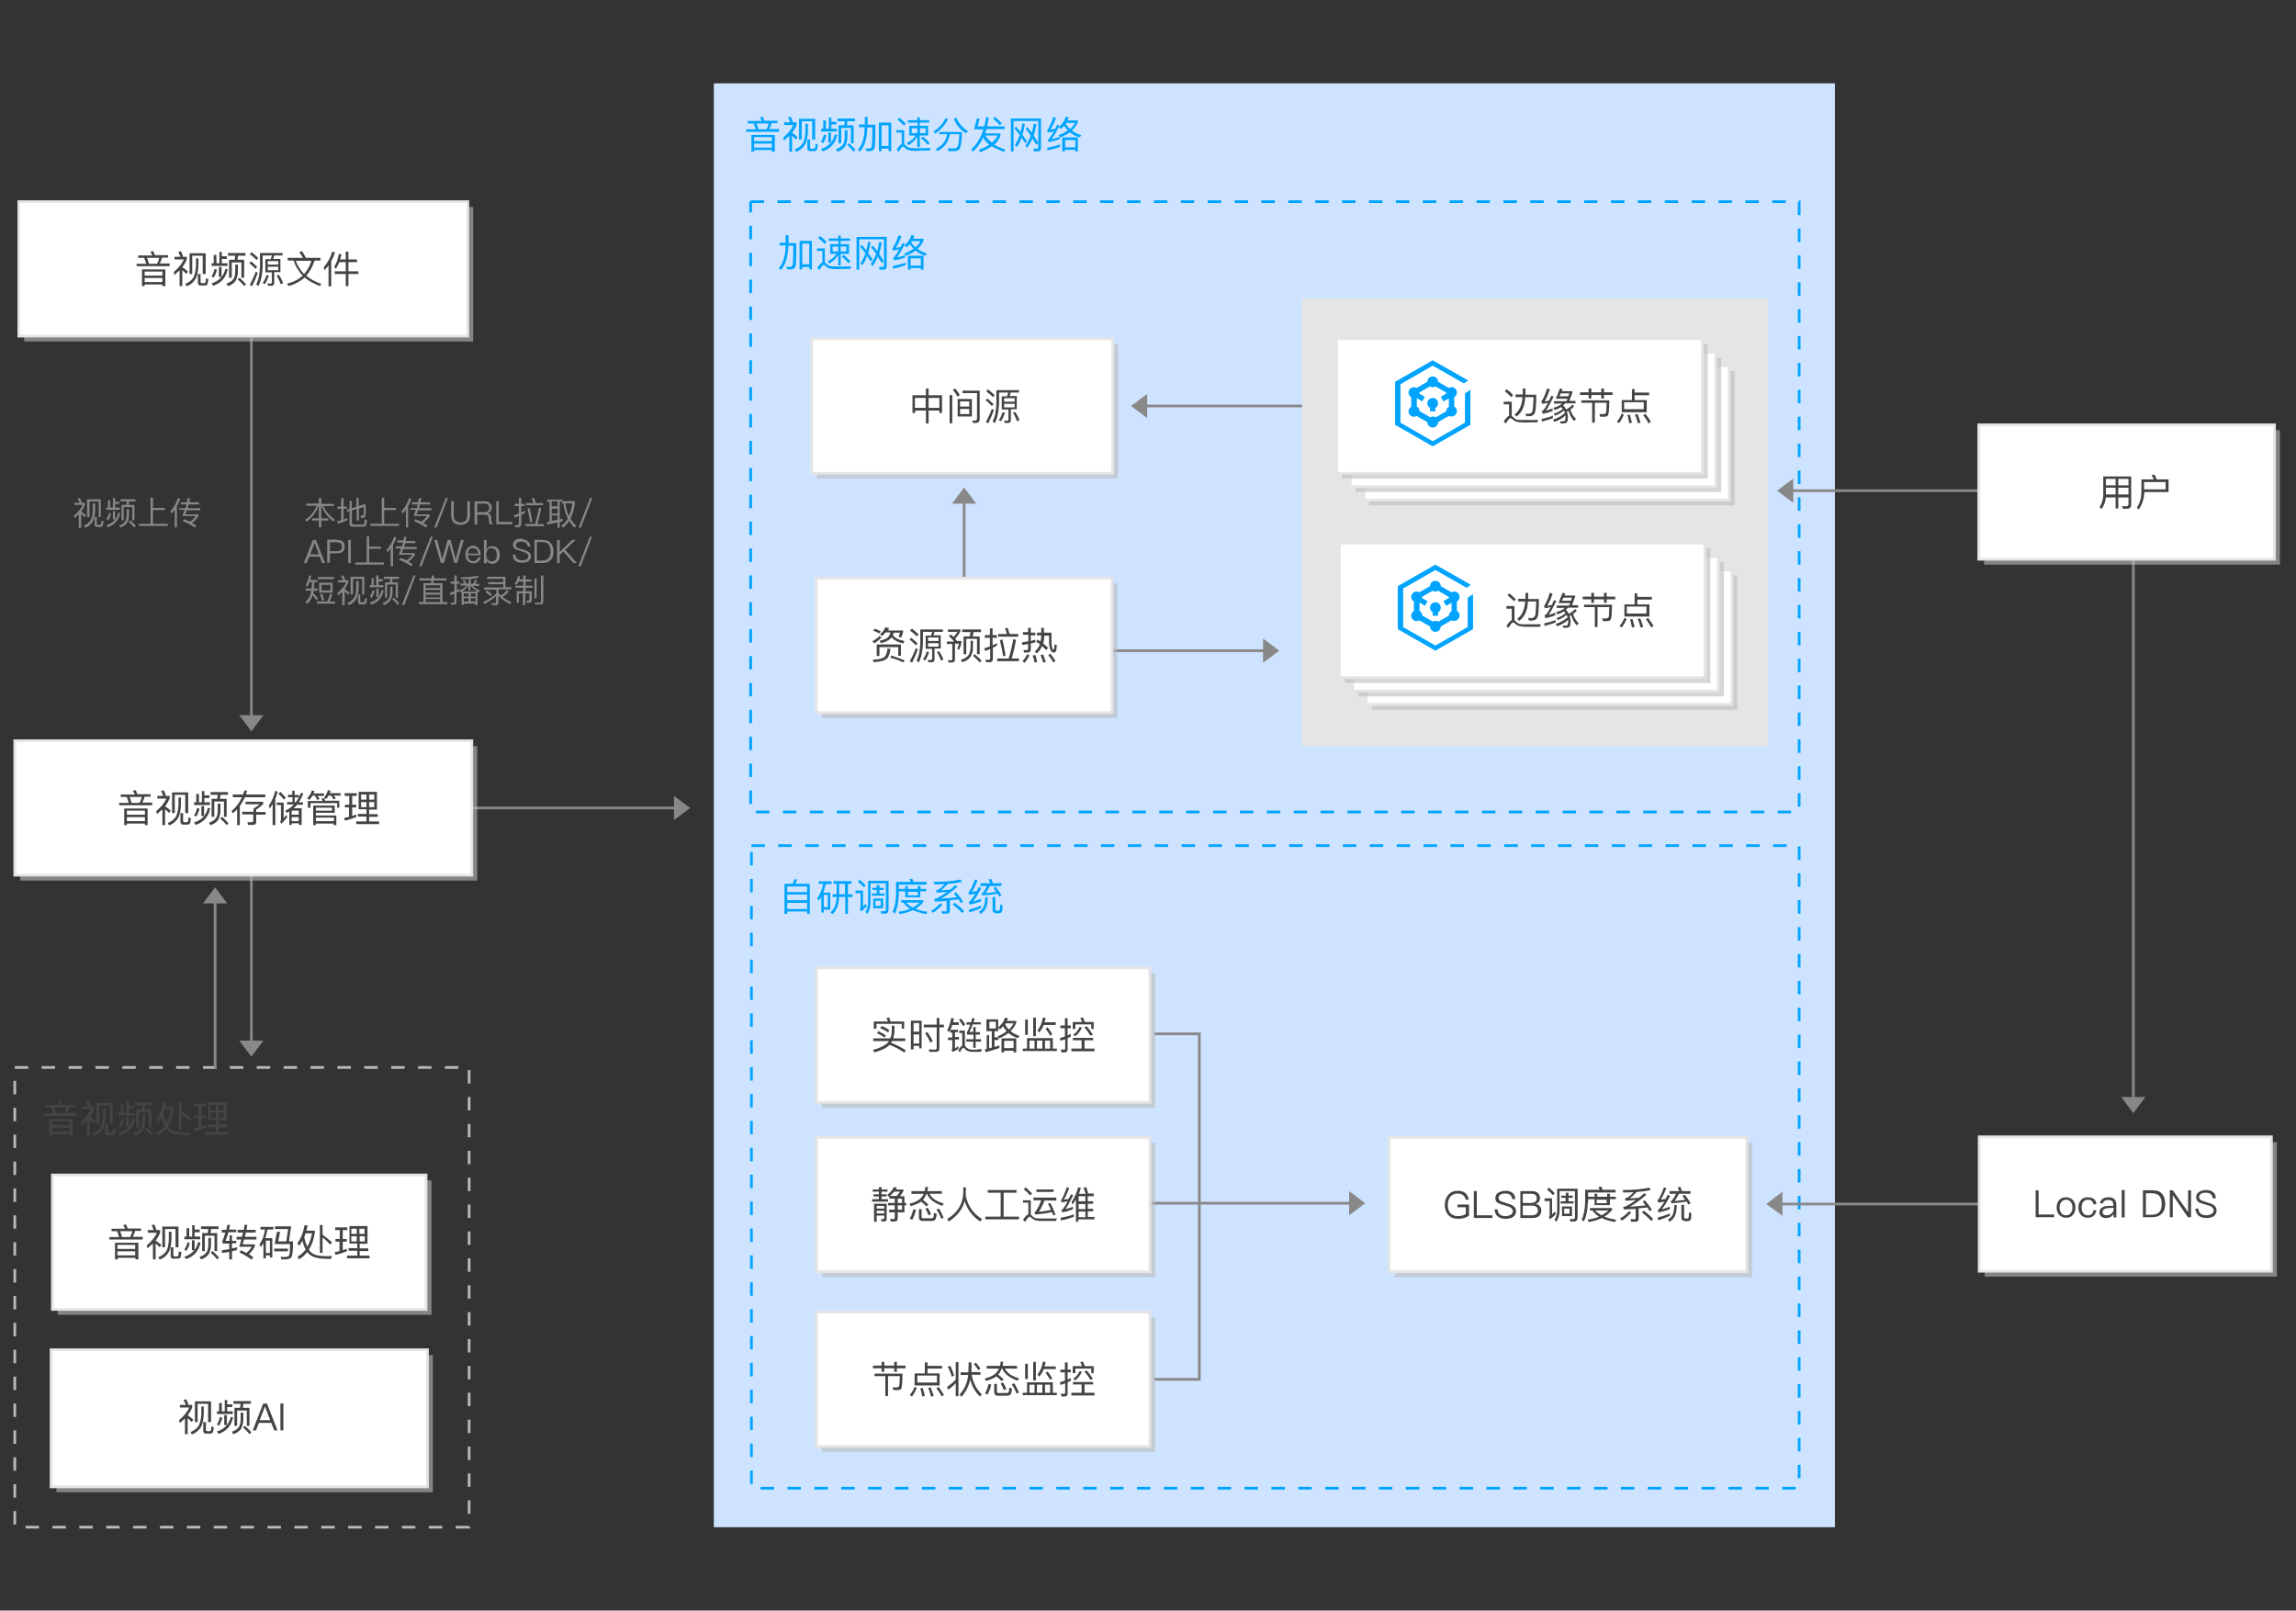 <?xml version="1.0" encoding="utf-8"?>
<!-- Generator: Adobe Illustrator 22.1.0, SVG Export Plug-In . SVG Version: 6.00 Build 0)  -->
<svg version="1.1" id="svgwrapper_svg" xmlns="http://www.w3.org/2000/svg" xmlns:xlink="http://www.w3.org/1999/xlink" x="0px"
	 y="0px" viewBox="0 0 854 599" style="enable-background:new 0 0 854 599;" xml:space="preserve">
<rect x="0" y="0" width="854" height="599" fill="#333333" stroke="none"/>
<style type="text/css">
	.st0{display:none;fill:none;stroke:#999999;}
	.st1{fill-opacity:0;}
	.st2{fill:none;stroke:#BABABA;stroke-dasharray:5;}
	.st3{enable-background:new    ;}
	.st4{fill:#444444;}
	.st5{fill:#CEE3FF;}
	.st6{fill:#00A4FF;}
	.st7{fill:none;stroke:#00A4FF;stroke-dasharray:5;}
	.st8{fill:none;stroke:#888888;}
	.st9{fill:#888888;}
	.st10{fill:none;stroke:#FF0000;stroke-width:15;stroke-opacity:0;}
	.st11{opacity:0.6;fill:#BBBBBB;enable-background:new    ;}
	.st12{fill:#FFFFFF;stroke:#E5E5E5;}
	.st13{fill:#878787;}
	.st14{fill:#CEE3FF;fill-opacity:0;}
	.st15{fill:#E5E5E5;}
	.st16{fill:none;}
	.st17{clip-path:url(#SVGID_2_);}
	.st18{clip-path:url(#SVGID_4_);fill:#00A4FF;}
	.st19{clip-path:url(#SVGID_6_);}
	.st20{clip-path:url(#SVGID_8_);fill:#00A4FF;}
</style>
<path class="st0" d="M261.7,174L261.7,174"/>
<g id="DashRectGroup8" transform="translate(25.5,370)">
	<rect x="-20" y="27" class="st1" width="169" height="171"/>
	<path class="st2" d="M-20,27h169v171H-20V27"/>
	<g transform="translate(10 10)">
		<g class="st3">
			<path class="st4" d="M-13.4,30.9c-0.2-0.5-0.4-0.9-0.7-1.3l1.1-0.2c0.2,0.4,0.4,0.9,0.6,1.5h4.9v0.9h-2.2
				c-0.2,0.8-0.5,1.5-0.9,2.2h3.7V35h-12.4v-0.9h3.6c-0.2-0.8-0.5-1.6-0.8-2.2h-2.2v-0.9H-13.4z M-8.6,42.4h-1v-0.6h-6.6v0.6h-1
				v-6.2h8.7V42.4z M-9.6,38.5V37h-6.6v1.5H-9.6z M-9.6,40.9v-1.5h-6.6v1.5H-9.6z M-14.6,34.1h3c0.4-0.7,0.7-1.5,0.8-2.2h-4.6
				C-15,32.5-14.8,33.3-14.6,34.1z"/>
			<path class="st4" d="M-5.1,38.3l-0.3-1.1c1.9-1.6,3.1-3.2,3.8-4.7h-3.4v-1h2.2c-0.2-0.6-0.5-1.2-0.8-1.8l1-0.3
				c0.3,0.7,0.6,1.4,0.8,1.9l-0.4,0.2h1.8v0.9c-0.4,1-0.9,2-1.7,3c0.8,0.5,1.5,1,2.1,1.6l-0.6,0.9c-0.5-0.6-1-1-1.5-1.4v5.9h-1v-5.8
				C-3.9,37.1-4.5,37.7-5.1,38.3z M3.8,32.1v2.7c-0.1,2.1-0.4,3.8-1.1,5c-0.7,1.2-1.8,2.1-3.3,2.7l-0.5-0.9C0.4,41,1.4,40.1,2,39.1
				c0.5-1.1,0.8-2.5,0.9-4.3v-2.7H3.8z M6.4,37.9h-1v-6.8H1.4v6.8h-1v-7.7h6V37.9z M4.7,42.2c-0.8,0-1.1-0.4-1.1-1.2v-3.1h1v2.9
				c0,0.3,0.2,0.5,0.5,0.5h0.9c0.2,0,0.4-0.1,0.4-0.2c0.1-0.2,0.2-0.7,0.2-1.6l0.9,0.3c-0.1,1.1-0.2,1.9-0.5,2.1
				c-0.2,0.2-0.5,0.3-1,0.3H4.7z"/>
			<path class="st4" d="M12.5,29.6v1.7h1.9v1h-1.9v1.6h2.1v1H8.6v-1h0.8v-3.1h1v3.1h1.1v-4.2H12.5z M10.7,36.3
				c-0.3,1.3-0.8,2.3-1.3,3l-0.7-0.6C9.1,38,9.5,37.1,9.8,36L10.7,36.3z M14.7,36.1c-0.6,3.1-2.4,5.2-5.4,6.2l-0.6-0.9
				c2.8-0.9,4.5-2.7,5.1-5.4L14.7,36.1z M12.4,35.3V39h-1v-3.7H12.4z M18.5,34.4v2.5c0,1.5-0.4,2.7-0.9,3.6
				c-0.6,0.8-1.5,1.5-2.8,1.9l-0.6-0.9c1.2-0.4,2.1-1,2.6-1.7c0.5-0.8,0.7-1.7,0.7-2.9v-2.5H18.5z M21.3,30.1v1h-2.8
				c0,0.5-0.1,1-0.2,1.5h2.5v6.7h-1v-5.7h-3.6v5.7h-1v-6.7h2.1c0.1-0.5,0.1-1,0.2-1.5h-2.7v-1H21.3z M21.5,41.7l-0.7,0.7
				c-0.6-0.8-1.4-1.6-2.4-2.5l0.7-0.6C20,40.1,20.8,40.9,21.5,41.7z"/>
			<path class="st4" d="M26.4,29.7c-0.1,0.7-0.3,1.4-0.4,2h3.1v0.9c-0.4,2.5-1.1,4.5-2.2,6.2c0.3,0.5,0.7,0.9,1.1,1.2
				c1.1,0.8,2.8,1.2,5.2,1.2c0.7,0,1.5,0,2.2-0.1l-0.2,1.1h-1.5c-2.9,0-5-0.5-6.3-1.4c-0.4-0.3-0.7-0.7-1.1-1.1
				c-0.9,1.1-1.9,2-3.1,2.7l-0.5-1c1.2-0.7,2.2-1.6,3-2.7c-0.5-0.9-0.9-2-1.2-3.2c-0.4,0.7-0.8,1.2-1.2,1.8l-0.7-0.9
				c1.3-1.7,2.2-3.9,2.7-6.7L26.4,29.7z M26.3,37.7c0.8-1.4,1.4-3.1,1.8-5h-2.4c-0.2,0.5-0.4,1-0.5,1.5
				C25.5,35.6,25.9,36.8,26.3,37.7z M32,29.6v3.6c1.1,0.8,2.3,1.8,3.5,2.9l-0.6,0.9c-1.1-1.1-2.1-2.1-2.9-2.7v5.8h-1V29.6H32z"/>
			<path class="st4" d="M38.4,34.8v-3.3h-1.7v-1h4.5v1h-1.7v3.3H41v1h-1.5v3.2c0.5-0.2,1-0.4,1.5-0.6v1c-1.3,0.5-2.7,1-4.2,1.3
				l-0.3-1c0.6-0.1,1.2-0.3,1.8-0.4v-3.5h-1.5v-1H38.4z M48.7,30.1v6.5h-2.9v1.7h3.2v1h-3.2V41h3.7v1H41v-1h3.8v-1.8h-3.2v-1h3.2
				v-1.7h-2.9v-6.5H48.7z M44.8,32.9V31h-2v1.9H44.8z M44.8,33.8h-2v1.9h2V33.8z M45.8,32.9h1.9V31h-1.9V32.9z M47.7,33.8h-1.9v1.9
				h1.9V33.8z"/>
		</g>
	</g>
</g>
<g id="BlueRectGroup15" transform="translate(297.5,4)">
	<rect x="-32" y="27" class="st5" width="417" height="537"/>
	<g transform="translate(10 10)">
		<g class="st3">
			<path class="st6" d="M-24.2,30.9c-0.2-0.5-0.4-0.9-0.7-1.3l1.1-0.2c0.2,0.4,0.4,0.9,0.6,1.5h4.9v0.9h-2.2
				c-0.2,0.8-0.5,1.5-0.9,2.2h3.7V35H-30v-0.9h3.6c-0.2-0.8-0.5-1.6-0.8-2.2h-2.2v-0.9H-24.2z M-19.4,42.4h-1v-0.6h-6.6v0.6h-1v-6.2
				h8.7V42.4z M-20.4,38.5V37h-6.6v1.5H-20.4z M-20.4,40.9v-1.5h-6.6v1.5H-20.4z M-25.4,34.1h3c0.4-0.7,0.7-1.5,0.8-2.2h-4.6
				C-25.8,32.5-25.6,33.3-25.4,34.1z"/>
			<path class="st6" d="M-15.9,38.3l-0.3-1.1c1.9-1.6,3.1-3.2,3.8-4.7h-3.4v-1h2.2c-0.2-0.6-0.5-1.2-0.8-1.8l1-0.3
				c0.3,0.7,0.6,1.4,0.8,1.9l-0.4,0.2h1.8v0.9c-0.4,1-0.9,2-1.7,3c0.8,0.5,1.5,1,2.1,1.6l-0.6,0.9c-0.5-0.6-1-1-1.5-1.4v5.9h-1v-5.8
				C-14.7,37.1-15.3,37.7-15.9,38.3z M-7,32.1v2.7c-0.1,2.1-0.4,3.8-1.1,5c-0.7,1.2-1.8,2.1-3.3,2.7l-0.5-0.9
				c1.5-0.6,2.5-1.5,3.1-2.5c0.5-1.1,0.8-2.5,0.9-4.3v-2.7H-7z M-4.4,37.9h-1v-6.8h-3.9v6.8h-1v-7.7h6V37.9z M-6.1,42.2
				c-0.8,0-1.1-0.4-1.1-1.2v-3.1h1v2.9c0,0.3,0.2,0.5,0.5,0.5h0.9c0.2,0,0.4-0.1,0.4-0.2c0.1-0.2,0.2-0.7,0.2-1.6l0.9,0.3
				c-0.1,1.1-0.2,1.9-0.5,2.1c-0.2,0.2-0.5,0.3-1,0.3H-6.1z"/>
			<path class="st6" d="M1.7,29.6v1.7h1.9v1H1.7v1.6h2.1v1h-5.9v-1h0.8v-3.1h1v3.1h1.1v-4.2H1.7z M-0.1,36.3c-0.3,1.3-0.8,2.3-1.3,3
				l-0.7-0.6C-1.7,38-1.3,37.1-1,36L-0.1,36.3z M3.9,36.1c-0.6,3.1-2.4,5.2-5.4,6.2l-0.6-0.9c2.8-0.9,4.5-2.7,5.1-5.4L3.9,36.1z
				 M1.6,35.3V39h-1v-3.7H1.6z M7.7,34.4v2.5c0,1.5-0.4,2.7-0.9,3.6c-0.6,0.8-1.5,1.5-2.8,1.9l-0.6-0.9c1.2-0.4,2.1-1,2.6-1.7
				c0.5-0.8,0.7-1.7,0.7-2.9v-2.5H7.7z M10.5,30.1v1H7.7c0,0.5-0.1,1-0.2,1.5H10v6.7h-1v-5.7H5.4v5.7h-1v-6.7h2.1
				c0.1-0.5,0.1-1,0.2-1.5H4v-1H10.5z M10.7,41.7l-0.7,0.7c-0.6-0.8-1.4-1.6-2.4-2.5l0.7-0.6C9.2,40.1,10,40.9,10.7,41.7z"/>
			<path class="st6" d="M15.2,29.6v2.8h2.9c0,4.4-0.1,7.1-0.2,8.1c-0.1,1.1-0.8,1.7-2.1,1.7c-0.2,0-0.6,0-1.1-0.1l-0.3-0.9
				c0.4,0,0.8,0.1,1.2,0.1c0.7,0,1.1-0.4,1.2-1.2c0.1-0.7,0.1-3,0.2-6.7h-1.9c-0.1,4.1-1,7.1-2.8,9l-0.7-0.7
				c1.6-1.8,2.5-4.6,2.5-8.4H12v-1h2.2v-2.8H15.2z M24,42.2h-1v-0.9h-2.6v0.9h-1V31.6H24V42.2z M23,40.3v-7.7h-2.6v7.7H23z"/>
			<path class="st6" d="M32.6,42.1c-0.9,0-1.6-0.1-2.2-0.3c-0.6-0.2-1.1-0.5-1.5-1c-0.2-0.2-0.4-0.3-0.5-0.3c-0.3,0-0.9,0.6-1.6,1.9
				L26,41.7c0.7-1.2,1.4-1.9,1.9-2.1v-4.3h-2v-0.9h2.9v5.2c0.1,0.1,0.2,0.2,0.4,0.3c0.3,0.4,0.7,0.7,1.1,0.9
				c0.4,0.2,1.1,0.3,1.9,0.3c0.7,0,1.7,0,2.8,0c0.7,0,1.3,0,2,0c0.7,0,1.2,0,1.6-0.1l-0.3,1h-3.2C34.4,42.1,33.5,42.1,32.6,42.1z
				 M29.4,32l-0.7,0.7c-0.6-0.7-1.4-1.4-2.4-2.2l0.7-0.7C27.9,30.5,28.7,31.2,29.4,32z M33.7,30.7v-1.1h0.9v1.1h3.5v0.9h-3.5v1.2
				h3.1v3.6h-3.1v4.3h-0.9v-3.9C33,38,31.9,39.1,30.4,40l-0.6-0.8c1.5-0.8,2.6-1.7,3.3-2.8h-2.4v-3.6h3.1v-1.2h-3.6v-0.9H33.7z
				 M33.7,33.7h-2.1v1.8h2.1V33.7z M36.8,33.7h-2.1v1.8h2.1V33.7z M38.3,39.2l-0.7,0.7c-0.6-0.8-1.4-1.6-2.5-2.5l0.7-0.6
				C36.8,37.6,37.6,38.4,38.3,39.2z"/>
			<path class="st6" d="M45.1,30.4c-0.7,1.2-1.3,2.1-2,2.9c-0.7,0.8-1.6,1.6-2.8,2.4l-0.5-0.9c1-0.5,1.8-1.3,2.6-2.1
				c0.7-0.8,1.3-1.7,1.8-2.8L45.1,30.4z M41.9,36.1v-1h8.4c0,1.8-0.1,3.2-0.3,4.2c-0.1,1.1-0.4,1.8-0.7,2.2
				c-0.3,0.4-0.8,0.6-1.5,0.7h-2.5l-0.3-1c0.8,0,1.6,0,2.3,0c0.8,0,1.2-0.3,1.5-1c0.3-0.7,0.4-2.1,0.5-4.3h-3.5
				c-0.3,1.5-0.8,2.7-1.4,3.6c-0.7,1-1.8,1.9-3.2,2.7l-0.6-0.8c1.3-0.7,2.3-1.5,2.9-2.3c0.6-0.8,1-1.9,1.3-3.2H41.9z M52.5,34.8
				l-0.7,0.8c-2.2-1.4-3.7-3.2-4.5-5.4l0.9-0.5C49,31.8,50.5,33.5,52.5,34.8z"/>
			<path class="st6" d="M55.9,30l1,0.2l-0.8,2.8h2.5c0.3-1.1,0.5-2.2,0.7-3.4l1,0.1c-0.2,1.2-0.4,2.3-0.7,3.3h6.6v1h-6.8
				c-0.2,0.6-0.3,1.1-0.5,1.6h5.7v0.9c-0.4,1.2-1.1,2.3-2.3,3.3c1.1,0.7,2.5,1.3,4.1,1.8l-0.5,0.9c-1.8-0.7-3.3-1.4-4.5-2.1
				c-1.1,0.8-2.6,1.5-4.3,2.2l-0.5-0.9c1.6-0.6,2.9-1.2,3.9-1.9c-1.1-0.8-1.9-1.8-2.3-2.7c-1,2.2-2.3,4-3.9,5.3l-0.5-0.9
				c2-1.8,3.5-4.2,4.5-7.4h-3.5L55.9,30z M61.4,39c1-0.8,1.8-1.7,2.1-2.6H59C59.5,37.3,60.3,38.2,61.4,39z M65.1,31.9l-0.7,0.7
				c-0.6-0.7-1.4-1.5-2.5-2.4l0.7-0.7C63.6,30.3,64.5,31.1,65.1,31.9z"/>
			<path class="st6" d="M77.1,42.3l-0.3-1l1.3,0c0.4,0,0.6-0.2,0.6-0.6v-9.7h-9.2v11.3h-1V30.1h11.2V41c0,0.9-0.4,1.3-1.2,1.3H77.1z
				 M72.5,37.2c-0.5,1.4-1.1,2.5-1.8,3.5L70,39.9c0.7-1,1.3-2.3,1.8-3.7c-0.7-0.9-1.3-1.7-2-2.5l0.6-0.6c0.5,0.5,1.1,1.2,1.7,2
				c0.3-1,0.5-2,0.7-3.2l0.9,0.2c-0.2,1.4-0.5,2.8-0.9,4c0.5,0.7,1.1,1.5,1.7,2.4l-0.7,0.7C73.3,38.5,72.9,37.8,72.5,37.2z
				 M76.5,37.5c-0.6,1.4-1.2,2.5-2,3.5l-0.6-0.8c0.8-1.1,1.4-2.3,2-3.7c-0.6-1-1.3-1.8-1.9-2.6l0.6-0.6c0.5,0.6,1.1,1.3,1.7,2.1
				c0.3-1.1,0.5-2.2,0.7-3.4l1,0.2c-0.3,1.6-0.6,3-1,4.2c0.5,0.8,1.1,1.7,1.7,2.7l-0.7,0.7C77.4,39,76.9,38.3,76.5,37.5z"/>
			<path class="st6" d="M85.3,29.9c-0.7,1.8-1.4,3.2-2.1,4.3c0.6-0.1,1.2-0.2,1.8-0.3c0.2-0.5,0.5-1,0.7-1.5l0.9,0.3
				c-1.2,2.4-2.2,4-3,5.1c1-0.2,2-0.5,3-0.9v0.9c-1.4,0.5-2.8,0.9-4.1,1L82.2,38c0.2-0.1,0.3-0.2,0.4-0.3c0.5-0.6,1.1-1.5,1.9-2.8
				c-0.8,0.1-1.5,0.3-2.3,0.4L82,34.3c0.2-0.1,0.3-0.2,0.4-0.4c0.7-1.3,1.4-2.7,1.9-4.4L85.3,29.9z M86.8,40.6
				c-1.4,0.5-2.9,1-4.7,1.3l-0.1-1c1.8-0.3,3.4-0.7,4.8-1.2V40.6z M90,29.7c-0.1,0.4-0.3,0.8-0.4,1.1h3.8v0.7
				c-0.5,1.2-1.3,2.2-2.2,3.1c1,0.7,2.2,1.3,3.5,1.7l-0.6,0.8c-1.5-0.4-2.7-1.1-3.7-1.9c-1,0.8-2.2,1.4-3.6,1.9l-0.6-0.8
				c1.3-0.5,2.5-1.1,3.5-1.8c-0.5-0.5-1-1.1-1.4-1.7c-0.4,0.4-0.8,0.9-1.3,1.2l-0.6-0.8c1.2-1,2.1-2.3,2.5-3.8L90,29.7z M93.4,42.3
				h-1v-0.6h-3.8v0.6h-1v-5.2h5.8V42.3z M92.5,40.8v-2.7h-3.8v2.7H92.5z M90.5,34c0.8-0.7,1.4-1.4,1.9-2.3h-3.2
				c-0.1,0.1-0.2,0.3-0.3,0.4C89.4,32.8,89.9,33.5,90.5,34z"/>
		</g>
	</g>
</g>
<g id="DashRectBlueGroup16" transform="translate(317.5,278.5)">
	<rect x="-38" y="36" class="st1" width="315" height="239"/>
	<path class="st7" d="M-38,36h389.7v239H-38V36"/>
	<g transform="translate(10 10)">
		<g class="st3">
			<path class="st6" d="M-26.3,51.4h-1v-0.9h-7.4v0.9h-1V40.2h3c0.3-0.6,0.5-1.1,0.7-1.7l1,0.1c-0.2,0.6-0.4,1.1-0.7,1.6h5.4V51.4z
				 M-27.3,43.3v-2.1h-7.4v2.1H-27.3z M-27.3,46.3v-2.1h-7.4v2.1H-27.3z M-27.3,49.6v-2.3h-7.4v2.3H-27.3z"/>
			<path class="st6" d="M-23,40.3v-1h4.8v1h-2.2c-0.2,1.1-0.5,2.2-0.9,3.2h2.6v6.3h-2.4v1.1H-22v-5.9c-0.3,0.5-0.6,1-1,1.5l-0.5-0.9
				c1.1-1.6,1.8-3.4,2.2-5.4H-23z M-19.6,48.9v-4.6h-1.5v4.6H-19.6z M-15.4,45.1c-0.1,2.9-0.9,5-2.5,6.4l-0.7-0.7
				c1.4-1.2,2.2-3.1,2.3-5.7h-1.5v-1h1.5v-3.9h-1.2v-1h6.7v1h-1.3v3.9h1.7v1h-1.7v6.3h-1v-6.3H-15.4z M-15.4,40.2v3.9h2.2v-3.9
				H-15.4z"/>
			<path class="st6" d="M-6.5,42.8v5.8c0.3-0.3,0.7-0.6,1.1-1l0.3,1c-0.7,0.7-1.4,1.3-2.2,1.9l-0.4-0.9c0.2-0.2,0.3-0.3,0.3-0.6
				v-5.3h-1.9v-1H-6.5z M-5.5,40.8l-0.7,0.7c-0.6-0.7-1.3-1.4-2.2-2.1l0.7-0.7C-6.8,39.4-6.1,40.1-5.5,40.8z M2.9,50.1
				c0,0.8-0.4,1.2-1.3,1.2H0.3l-0.2-0.9c0.5,0,0.9,0,1.3,0s0.6-0.2,0.6-0.7V40h-5.7v6.8c0,1.9-0.4,3.4-1.2,4.6l-0.7-0.7
				c0.7-1,1-2.3,1-3.9v-7.7h7.6V50.1z M-1.4,41.7v-1.1h1v1.1h1.6v0.8h-1.6v1.3h1.9v0.8h-4.7v-0.8h1.8v-1.3H-3v-0.8H-1.4z M1,45.7
				v3.6h-3.7v-3.6H1z M0.1,46.5h-2v1.9h2V46.5z"/>
			<path class="st6" d="M6.8,44.2c-0.1,3-0.6,5.4-1.5,7.1l-0.8-0.7c0.8-1.6,1.2-3.7,1.3-6.5v-4.6h5.4c-0.2-0.4-0.3-0.7-0.5-1
				l1.1-0.2c0.2,0.4,0.3,0.7,0.5,1.2h4.8v1H6.8v1.6h2.4v-1.1h1v1.1h3.7V41h1v1.1H17v0.9h-2.2v2.2H9.2v-2.2H6.8V44.2z M15.9,46.3V47
				c-0.8,1-1.7,1.8-2.9,2.5c1.3,0.5,2.7,0.9,4.4,1.1l-0.4,0.9C15,51.1,13.4,50.6,12,50c-1.4,0.7-3.1,1.2-4.9,1.5l-0.4-0.9
				c1.6-0.2,3.1-0.6,4.3-1.1c-1-0.6-1.9-1.4-2.5-2.3H7.7v-0.9H15.9z M12,49c1-0.5,1.8-1.1,2.6-1.8h-5C10.2,47.9,11,48.5,12,49z
				 M10.2,44.5h3.7v-1.3h-3.7V44.5z"/>
			<path class="st6" d="M23,48c-1,1.1-2.1,2.1-3.5,3l-0.6-0.8c1.4-0.8,2.5-1.8,3.4-2.8L23,48z M22.9,51.4l-0.2-1
				c0.5,0,1,0.1,1.4,0.1c0.3,0,0.5-0.2,0.5-0.5v-3.4c-1.3,0.1-2.8,0.2-4.4,0.2L20,45.8c0.3,0,0.6-0.1,0.9-0.2
				c1.1-0.5,2.4-1.3,3.9-2.4c-1.2,0.1-2.5,0.2-3.9,0.3l-0.2-0.9c0.3,0,0.5-0.1,0.7-0.2c0.7-0.3,1.5-1,2.5-2.1
				c-1.2,0.1-2.5,0.1-3.8,0.1l-0.3-0.9c4,0,7.4-0.3,10-0.9l0.5,0.9c-1.5,0.3-3.2,0.6-5.2,0.7c-0.9,1-1.8,1.8-2.6,2.4
				c1.1-0.1,2.3-0.1,3.4-0.2c0.6-0.5,1.3-1.1,1.9-1.7l0.9,0.5c-2.4,2.1-4.4,3.6-6.2,4.5c2.3-0.1,4.2-0.3,5.9-0.5
				c-0.4-0.4-0.7-0.9-1.1-1.4l0.8-0.5c1.1,1.3,2,2.5,2.6,3.5l-0.8,0.6c-0.3-0.5-0.6-1-0.9-1.4c-1,0.1-2,0.2-3.2,0.3v3.8
				c0,0.8-0.4,1.2-1.2,1.2H22.9z M31.1,50.4l-0.7,0.7c-0.9-1-2-2-3.5-3.2l0.7-0.6C29,48.3,30.2,49.3,31.1,50.4z"/>
			<path class="st6" d="M36.1,38.9c-0.7,1.8-1.4,3.2-2.1,4.3c0.6-0.1,1.2-0.2,1.8-0.3c0.3-0.5,0.5-1,0.8-1.5l0.9,0.4
				c-1.2,2.3-2.3,4-3.1,5c1-0.3,2-0.6,3-1v0.9c-1.5,0.6-2.9,1-4.2,1.2L32.8,47c0.2-0.1,0.3-0.2,0.5-0.3c0.5-0.6,1.2-1.5,2-2.8
				c-0.8,0.1-1.5,0.3-2.3,0.4l-0.3-0.9c0.2-0.1,0.3-0.2,0.4-0.4c0.8-1.3,1.4-2.7,2-4.4L36.1,38.9z M37.4,49.2
				c-1.3,0.6-2.7,1.2-4.4,1.6l-0.1-1c1.7-0.4,3.2-0.9,4.5-1.5V49.2z M39.9,45.3c-0.1,1.8-0.3,3.1-0.7,3.9c-0.4,0.9-1.1,1.6-2,2.2
				l-0.6-0.8c0.8-0.5,1.4-1.1,1.8-1.9c0.3-0.7,0.5-1.9,0.6-3.5H39.9z M37.6,43.8c0.1,0,0.1-0.1,0.2-0.1c0.5-0.4,1.1-1.2,1.8-2.7
				h-2.4v-1h3.6c-0.2-0.5-0.4-1-0.6-1.4l1-0.2c0.2,0.5,0.4,1,0.6,1.6H45v1h-4.3c-0.6,1.2-1.2,2.1-1.6,2.7c1.3-0.1,2.6-0.3,3.9-0.5
				c-0.3-0.4-0.6-0.9-1-1.4l0.8-0.5c1,1.2,1.7,2.3,2.2,3.2l-0.8,0.5c-0.2-0.4-0.4-0.7-0.6-1.1c-1.7,0.3-3.6,0.5-5.7,0.6L37.6,43.8z
				 M43,51.1c-0.8,0-1.3-0.4-1.3-1.2v-4.8h1v4.6c0,0.3,0.1,0.4,0.3,0.5h0.9c0.3,0,0.5-0.2,0.5-0.5c0.1-0.4,0.1-1,0.1-1.8l0.9,0.3
				c0,1.3-0.1,2.1-0.3,2.5c-0.2,0.3-0.6,0.4-1.2,0.5H43z"/>
		</g>
	</g>
</g>
<path class="st7" d="M279.2,75h390v227h-390V75"/>
<g transform="translate(10 10)">
	<g class="st3">
		<path class="st6" d="M283.3,77.6v2.8h2.9c0,4.4-0.1,7.1-0.2,8.1c-0.1,1.1-0.8,1.7-2.1,1.7c-0.2,0-0.6,0-1.1-0.1l-0.3-0.9
			c0.4,0,0.8,0.1,1.2,0.1c0.7,0,1.1-0.4,1.2-1.2c0.1-0.7,0.1-3,0.2-6.7h-1.9c-0.1,4.1-1,7.1-2.8,9l-0.7-0.7c1.6-1.8,2.5-4.6,2.5-8.4
			H280v-1h2.2v-2.8H283.3z M292,90.2h-1v-0.9h-2.6v0.9h-1V79.6h4.6V90.2z M291,88.3v-7.7h-2.6v7.7H291z"/>
		<path class="st6" d="M300.6,90.1c-0.9,0-1.6-0.1-2.2-0.3c-0.6-0.2-1.1-0.5-1.5-1c-0.2-0.2-0.4-0.3-0.5-0.3c-0.3,0-0.9,0.6-1.6,1.9
			l-0.8-0.7c0.7-1.2,1.4-1.9,1.9-2.1v-4.3h-2v-0.9h2.9v5.2c0.1,0.1,0.2,0.2,0.4,0.3c0.3,0.4,0.7,0.7,1.1,0.9
			c0.4,0.2,1.1,0.3,1.9,0.3c0.7,0,1.7,0,2.8,0c0.7,0,1.3,0,2,0c0.7,0,1.2,0,1.6-0.1l-0.3,1h-3.2C302.4,90.1,301.5,90.1,300.6,90.1z
			 M297.4,80l-0.7,0.7c-0.6-0.7-1.4-1.4-2.4-2.2l0.7-0.7C296,78.5,296.8,79.2,297.4,80z M301.8,78.7v-1.1h0.9v1.1h3.5v0.9h-3.5v1.2
			h3.1v3.6h-3.1v4.3h-0.9v-3.9c-0.7,1.2-1.8,2.3-3.3,3.2l-0.6-0.8c1.5-0.8,2.6-1.7,3.3-2.8h-2.4v-3.6h3.1v-1.2h-3.6v-0.9H301.8z
			 M301.8,81.7h-2.1v1.8h2.1V81.7z M304.8,81.7h-2.1v1.8h2.1V81.7z M306.3,87.2l-0.7,0.7c-0.6-0.8-1.4-1.6-2.5-2.5l0.7-0.6
			C304.8,85.6,305.6,86.4,306.3,87.2z"/>
		<path class="st6" d="M317.2,90.3l-0.3-1l1.3,0c0.4,0,0.6-0.2,0.6-0.6v-9.7h-9.2v11.3h-1V78.1h11.2V89c0,0.9-0.4,1.3-1.2,1.3H317.2
			z M312.5,85.2c-0.5,1.4-1.1,2.5-1.8,3.5l-0.6-0.8c0.7-1,1.3-2.3,1.8-3.7c-0.7-0.9-1.3-1.7-2-2.5l0.6-0.6c0.5,0.5,1.1,1.2,1.7,2
			c0.3-1,0.5-2,0.7-3.2l0.9,0.2c-0.2,1.4-0.5,2.8-0.9,4c0.5,0.7,1.1,1.5,1.7,2.4l-0.7,0.7C313.4,86.5,312.9,85.8,312.5,85.2z
			 M316.5,85.5c-0.6,1.4-1.2,2.5-2,3.5l-0.6-0.8c0.8-1.1,1.4-2.3,2-3.7c-0.6-1-1.3-1.8-1.9-2.6l0.6-0.6c0.5,0.6,1.1,1.3,1.7,2.1
			c0.3-1.1,0.5-2.2,0.7-3.4l1,0.2c-0.3,1.6-0.6,3-1,4.2c0.5,0.8,1.1,1.7,1.7,2.7l-0.7,0.7C317.4,87,317,86.3,316.5,85.5z"/>
		<path class="st6" d="M325.3,77.9c-0.7,1.8-1.4,3.2-2.1,4.3c0.6-0.1,1.2-0.2,1.8-0.3c0.2-0.5,0.5-1,0.7-1.5l0.9,0.3
			c-1.2,2.4-2.2,4-3,5.1c1-0.2,2-0.5,3-0.9v0.9c-1.4,0.5-2.8,0.9-4.1,1l-0.3-0.9c0.2-0.1,0.3-0.2,0.4-0.3c0.5-0.6,1.1-1.5,1.9-2.8
			c-0.8,0.1-1.5,0.3-2.3,0.4l-0.3-0.9c0.2-0.1,0.3-0.2,0.4-0.4c0.7-1.3,1.4-2.7,1.9-4.4L325.3,77.9z M326.9,88.6
			c-1.4,0.5-2.9,1-4.7,1.3l-0.1-1c1.8-0.3,3.4-0.7,4.8-1.2V88.6z M330.1,77.7c-0.1,0.4-0.3,0.8-0.4,1.1h3.8v0.7
			c-0.5,1.2-1.3,2.2-2.2,3.1c1,0.7,2.2,1.3,3.5,1.7l-0.6,0.8c-1.5-0.4-2.7-1.1-3.7-1.9c-1,0.8-2.2,1.4-3.6,1.9l-0.6-0.8
			c1.3-0.5,2.5-1.1,3.5-1.8c-0.5-0.5-1-1.1-1.4-1.7c-0.4,0.4-0.8,0.9-1.3,1.2l-0.6-0.8c1.2-1,2.1-2.3,2.5-3.8L330.1,77.7z
			 M333.5,90.3h-1v-0.6h-3.8v0.6h-1v-5.2h5.8V90.3z M332.5,88.8v-2.7h-3.8v2.7H332.5z M330.5,82c0.8-0.7,1.4-1.4,1.9-2.3h-3.2
			c-0.1,0.1-0.2,0.3-0.3,0.4C329.4,80.8,329.9,81.5,330.5,82z"/>
	</g>
</g>
<g id="Link24" transform="translate(0,0)">
	<path class="st8" d="M93.5,124.5v73l0,0v73"/>
	<g transform="translate(0, 0.5)">
		<polygon class="st9" points="89,265.5 93.5,271.5 98,265.5 		"/>
	</g>
	<path class="st10" d="M93.5,124.5v73"/>
	<path class="st10" d="M93.5,197.5L93.5,197.5"/>
	<path class="st10" d="M93.5,197.5v73"/>
</g>
<g id="Link26" transform="translate(0,0)">
	<path class="st8" d="M93.5,325.5v66"/>
	<g transform="translate(0, 0.5)">
		<polygon class="st9" points="89,386.5 93.5,392.5 98,386.5 		"/>
	</g>
	<path class="st10" d="M93.5,325.5"/>
	<path class="st10" d="M93.5,325.5v66"/>
</g>
<g id="Link25" transform="translate(0,0)">
	<path class="st8" d="M158.2,300.5h32l0,0h65"/>
	<g transform="translate(0.5, 0)">
		<polygon class="st9" points="250.2,305 256.2,300.5 250.2,296 		"/>
	</g>
	<path class="st10" d="M158.2,300.5h32"/>
	<path class="st10" d="M190.2,300.5L190.2,300.5"/>
	<path class="st10" d="M190.2,300.5h65"/>
</g>
<g id="Link23" transform="translate(0,0)">
	<path class="st8" d="M793.5,207.5v205"/>
	<g transform="translate(0, 0.5)">
		<polygon class="st9" points="789,407.5 793.5,413.5 798,407.5 		"/>
	</g>
	<path class="st10" d="M793.5,207.5v205"/>
</g>
<g id="Link28" transform="translate(0,0)">
	<path class="st8" d="M412.5,447.5h80.8l0,0h13"/>
	<g transform="translate(-0.5, 0)">
		<polygon class="st9" points="502.3,452 508.3,447.5 502.3,443 		"/>
	</g>
	<path class="st10" d="M493.3,447.5L493.3,447.5"/>
	<path class="st10" d="M493.3,447.5h13"/>
</g>
<g id="Link27" transform="translate(0,0)">
	<path class="st8" d="M429.3,384.5h16.8V513h-16.8"/>
</g>
<g id="Link21" transform="translate(0,0)">
	<path class="st8" d="M736.5,182.5h-37l0,0h-37"/>
	<g transform="translate(-0.5, 0)">
		<polygon class="st9" points="667.5,178 661.5,182.5 667.5,187 		"/>
	</g>
	<path class="st10" d="M736.5,182.5h-37"/>
	<path class="st10" d="M699.5,182.5L699.5,182.5"/>
	<path class="st10" d="M699.5,182.5h-37"/>
</g>
<g id="Link30" transform="translate(0,0)">
	<path class="st8" d="M490.2,151h-44l0,0h-24"/>
	<g transform="translate(-0.5, 0)">
		<polygon class="st9" points="427.2,146.5 421.2,151 427.2,155.5 		"/>
	</g>
	<path class="st10" d="M490.2,151h-44"/>
	<path class="st10" d="M446.2,151L446.2,151"/>
	<path class="st10" d="M446.2,151h-24"/>
</g>
<g id="RectEndPoint1" transform="translate(35,48)">
	<rect x="-26" y="29" class="st11" width="167" height="50"/>
	<rect x="-28" y="27" class="st12" width="167" height="50"/>
	<g transform="translate(20 9)">
		<g class="st3">
			<path class="st4" d="M1.6,37.9c-0.2-0.5-0.4-0.9-0.7-1.3L2,36.4c0.2,0.4,0.4,0.9,0.6,1.5h4.9v0.9H5.3c-0.2,0.8-0.5,1.5-0.9,2.2
				h3.7V42H-4.2v-0.9h3.6c-0.2-0.8-0.5-1.6-0.8-2.2h-2.2v-0.9H1.6z M6.4,49.4h-1v-0.6h-6.6v0.6h-1v-6.2h8.7V49.4z M5.4,45.5V44h-6.6
				v1.5H5.4z M5.4,47.9v-1.5h-6.6v1.5H5.4z M0.4,41.1h3c0.4-0.7,0.7-1.5,0.8-2.2h-4.6C0,39.5,0.2,40.3,0.4,41.1z"/>
			<path class="st4" d="M9.9,45.3l-0.3-1.1c1.9-1.6,3.1-3.2,3.8-4.7H9.9v-1h2.2c-0.2-0.6-0.5-1.2-0.8-1.8l1-0.3
				c0.3,0.7,0.6,1.4,0.8,1.9l-0.4,0.2h1.8v0.9c-0.4,1-0.9,2-1.7,3c0.8,0.5,1.5,1,2.1,1.6l-0.6,0.9c-0.5-0.6-1-1-1.5-1.4v5.9h-1v-5.8
				C11.1,44.1,10.5,44.7,9.9,45.3z M18.8,39.1v2.7c-0.1,2.1-0.4,3.8-1.1,5c-0.7,1.2-1.8,2.1-3.3,2.7l-0.5-0.9
				c1.5-0.6,2.5-1.5,3.1-2.5c0.5-1.1,0.8-2.5,0.9-4.3v-2.7H18.8z M21.4,44.9h-1v-6.8h-3.9v6.8h-1v-7.7h6V44.9z M19.7,49.2
				c-0.8,0-1.1-0.4-1.1-1.2v-3.1h1v2.9c0,0.3,0.2,0.5,0.5,0.5h0.9c0.2,0,0.4-0.1,0.4-0.2c0.1-0.2,0.2-0.7,0.2-1.6l0.9,0.3
				c-0.1,1.1-0.2,1.9-0.5,2.1c-0.2,0.2-0.5,0.3-1,0.3H19.7z"/>
			<path class="st4" d="M27.5,36.6v1.7h1.9v1h-1.9v1.6h2.1v1h-5.9v-1h0.8v-3.1h1v3.1h1.1v-4.2H27.5z M25.7,43.3
				c-0.3,1.3-0.8,2.3-1.3,3l-0.7-0.6c0.5-0.7,0.9-1.6,1.1-2.7L25.7,43.3z M29.7,43.1c-0.6,3.1-2.4,5.2-5.4,6.2l-0.6-0.9
				c2.8-0.9,4.5-2.7,5.1-5.4L29.7,43.1z M27.4,42.3V46h-1v-3.7H27.4z M33.5,41.4v2.5c0,1.5-0.4,2.7-0.9,3.6
				c-0.6,0.8-1.5,1.5-2.8,1.9l-0.6-0.9c1.2-0.4,2.1-1,2.6-1.7c0.5-0.8,0.7-1.7,0.7-2.9v-2.5H33.5z M36.3,37.1v1h-2.8
				c0,0.5-0.1,1-0.2,1.5h2.5v6.7h-1v-5.7h-3.6v5.7h-1v-6.7h2.1c0.1-0.5,0.1-1,0.2-1.5h-2.7v-1H36.3z M36.5,48.7l-0.7,0.7
				c-0.6-0.8-1.4-1.6-2.4-2.5l0.7-0.6C35,47.1,35.8,47.9,36.5,48.7z"/>
			<path class="st4" d="M40.7,42.3L40,43c-0.6-0.7-1.3-1.4-2.3-2.1l0.7-0.7C39.3,41,40.1,41.7,40.7,42.3z M40.9,44.4
				c-0.6,1.8-1.3,3.4-2.1,5l-0.9-0.4c0.8-1.6,1.6-3.2,2.2-4.9L40.9,44.4z M41.1,39l-0.7,0.7c-0.6-0.7-1.5-1.4-2.5-2.2l0.7-0.7
				C39.6,37.6,40.4,38.3,41.1,39z M45.7,39.3c0.2-0.4,0.3-0.9,0.4-1.3h-3.4v4.1c-0.1,3-0.6,5.5-1.6,7.3l-0.8-0.7
				c0.9-1.6,1.3-3.8,1.4-6.6v-5h8.4V38h-3.1c-0.1,0.5-0.2,0.9-0.4,1.3h2.7v4.9h-2.3v4c0,0.8-0.4,1.1-1.1,1.1h-1.2l-0.2-0.9
				c0.4,0,0.7,0.1,1.1,0.1c0.3,0,0.5-0.2,0.5-0.5v-3.7h-2.4v-4.9H45.7z M45,45.5c-0.4,1.2-0.9,2.3-1.5,3.2l-0.8-0.5
				c0.7-0.9,1.1-1.8,1.4-2.9L45,45.5z M48.5,41.4v-1.3h-3.9v1.3H48.5z M48.5,42.2h-3.9v1.3h3.9V42.2z M50.3,48.3l-0.9,0.4
				c-0.4-1.2-1-2.3-1.5-3.2l0.8-0.3C49.4,46.2,49.9,47.2,50.3,48.3z"/>
			<path class="st4" d="M57.7,38.9c-0.4-0.7-0.8-1.4-1.4-2.1l1-0.4c0.5,0.7,1,1.5,1.5,2.5h5.4v1h-2.2c-0.7,2.2-1.7,4.1-3.1,5.6
				c1.5,1.3,3.3,2.3,5.6,3.1l-0.5,0.8c-2.3-0.9-4.2-1.9-5.7-3.2c-1.6,1.5-3.6,2.5-6,3.2l-0.5-0.9c2.4-0.6,4.3-1.6,5.8-3
				c-1.6-1.6-2.7-3.5-3.4-5.6h-2.2v-1H57.7z M58.1,44.9c1.2-1.4,2.2-3,2.7-4.9H55C55.7,41.8,56.7,43.5,58.1,44.9z"/>
			<path class="st4" d="M69.6,36.9c-0.4,1.1-0.8,2.2-1.4,3.2v9.4h-1v-7.8c-0.4,0.6-0.9,1.2-1.5,1.8l-0.3-1.1
				c1.5-1.7,2.5-3.6,3.2-5.8L69.6,36.9z M72,37.5c-0.1,0.7-0.3,1.4-0.5,2h2.1v-2.9h1v2.9h3.2v1h-3.2v3.4h3.7v1h-3.7v4.5h-1v-4.5
				h-4.1v-1h4.1v-3.4h-2.4c-0.4,0.9-0.8,1.8-1.3,2.5l-0.6-0.8c0.9-1.3,1.4-2.9,1.7-4.7L72,37.5z"/>
		</g>
	</g>
</g>
<g id="RectEndPoint2" transform="translate(25.5,248.5)">
	<rect x="-18" y="29" class="st11" width="170" height="50"/>
	<rect x="-20" y="27" class="st12" width="170" height="50"/>
	<g transform="translate(20 9)">
		<g class="st3">
			<path class="st4" d="M4.6,37.9c-0.2-0.5-0.4-0.9-0.7-1.3L5,36.4c0.2,0.4,0.4,0.9,0.6,1.5h4.9v0.9H8.3c-0.2,0.8-0.5,1.5-0.9,2.2
				h3.7V42H-1.2v-0.9h3.6c-0.2-0.8-0.5-1.6-0.8-2.2h-2.2v-0.9H4.6z M9.4,49.4h-1v-0.6H1.7v0.6h-1v-6.2h8.7V49.4z M8.4,45.5V44H1.7
				v1.5H8.4z M8.4,47.9v-1.5H1.7v1.5H8.4z M3.4,41.1h3c0.4-0.7,0.7-1.5,0.8-2.2H2.7C3,39.5,3.2,40.3,3.4,41.1z"/>
			<path class="st4" d="M12.9,45.3l-0.3-1.1c1.9-1.6,3.1-3.2,3.8-4.7h-3.4v-1h2.2c-0.2-0.6-0.5-1.2-0.8-1.8l1-0.3
				c0.3,0.7,0.6,1.4,0.8,1.9l-0.4,0.2h1.8v0.9c-0.4,1-0.9,2-1.7,3c0.8,0.5,1.5,1,2.1,1.6l-0.6,0.9c-0.5-0.6-1-1-1.5-1.4v5.9h-1v-5.8
				C14.1,44.1,13.5,44.7,12.9,45.3z M21.8,39.1v2.7c-0.1,2.1-0.4,3.8-1.1,5c-0.7,1.2-1.8,2.1-3.3,2.7l-0.5-0.9
				c1.5-0.6,2.5-1.5,3.1-2.5c0.5-1.1,0.8-2.5,0.9-4.3v-2.7H21.8z M24.4,44.9h-1v-6.8h-3.9v6.8h-1v-7.7h6V44.9z M22.7,49.2
				c-0.8,0-1.1-0.4-1.1-1.2v-3.1h1v2.9c0,0.3,0.2,0.5,0.5,0.5h0.9c0.2,0,0.4-0.1,0.4-0.2c0.1-0.2,0.2-0.7,0.2-1.6l0.9,0.3
				c-0.1,1.1-0.2,1.9-0.5,2.1c-0.2,0.2-0.5,0.3-1,0.3H22.7z"/>
			<path class="st4" d="M30.5,36.6v1.7h1.9v1h-1.9v1.6h2.1v1h-5.9v-1h0.8v-3.1h1v3.1h1.1v-4.2H30.5z M28.7,43.3
				c-0.3,1.3-0.8,2.3-1.3,3l-0.7-0.6c0.5-0.7,0.9-1.6,1.1-2.7L28.7,43.3z M32.7,43.1c-0.6,3.1-2.4,5.2-5.4,6.2l-0.6-0.9
				c2.8-0.9,4.5-2.7,5.1-5.4L32.7,43.1z M30.4,42.3V46h-1v-3.7H30.4z M36.5,41.4v2.5c0,1.5-0.4,2.7-0.9,3.6
				c-0.6,0.8-1.5,1.5-2.8,1.9l-0.6-0.9c1.2-0.4,2.1-1,2.6-1.7c0.5-0.8,0.7-1.7,0.7-2.9v-2.5H36.5z M39.3,37.1v1h-2.8
				c0,0.5-0.1,1-0.2,1.5h2.5v6.7h-1v-5.7h-3.6v5.7h-1v-6.7h2.1c0.1-0.5,0.1-1,0.2-1.5h-2.7v-1H39.3z M39.5,48.7l-0.7,0.7
				c-0.6-0.8-1.4-1.6-2.4-2.5l0.7-0.6C38,47.1,38.8,47.9,39.5,48.7z"/>
			<path class="st4" d="M44.9,38c0.2-0.5,0.4-1,0.5-1.5l1,0.1c-0.1,0.5-0.3,0.9-0.4,1.4h7.2v1h-7.6c-0.5,1.2-1.2,2.3-1.9,3.3v7.1h-1
				v-5.9c-0.5,0.5-1,1-1.5,1.5l-0.6-0.8c1.7-1.5,3-3.2,3.9-5.2h-3.4v-1H44.9z M48.8,44.5v-1.3c0.8-0.4,1.6-1,2.3-1.6h-5.3v-0.9h6.6
				v0.9c-0.8,0.7-1.6,1.4-2.6,2v0.9h3.5v1h-3.5v2.6c0,0.8-0.4,1.2-1.2,1.2h-1.8l-0.3-1c0.5,0,1,0,1.6,0c0.4,0,0.6-0.2,0.6-0.6v-2.3
				h-4.1v-1H48.8z"/>
			<path class="st4" d="M54.8,43.2l-0.3-1.1c1.1-1.6,1.9-3.4,2.4-5.5l0.9,0.4c-0.3,1-0.6,1.9-0.9,2.7v9.7h-1v-7.8
				C55.6,42.1,55.2,42.6,54.8,43.2z M60,40.9v5.9c0.4-0.4,0.7-0.8,1.1-1.3l0.2,1c-0.7,0.9-1.5,1.7-2.2,2.4L58.7,48
				c0.2-0.2,0.3-0.4,0.3-0.5v-5.6h-1.6v-0.9H60z M60.8,39.2l-0.7,0.7c-0.5-0.7-1.2-1.4-2-2.2l0.7-0.7C59.6,37.8,60.2,38.5,60.8,39.2
				z M63.2,38.2v-1.6h0.9v1.6h1.6V39c0.3-0.6,0.5-1.1,0.8-1.7l0.8,0.4c-0.5,1.2-1,2.2-1.7,3.2h1.6v0.9H65c-0.4,0.5-0.8,0.9-1.2,1.3
				h2.9v6.2h-1v-0.6H63v0.6h-0.9v-5c-0.3,0.2-0.7,0.4-1,0.5l-0.5-0.8c1.2-0.5,2.3-1.3,3.2-2.3h-2.5v-0.9h2v-1.8h-1.7v-0.9H63.2z
				 M65.7,44H63v1.5h2.6V44z M63,47.9h2.6v-1.5H63V47.9z M65.7,39.1h-1.6v1.8h0.4C64.9,40.3,65.3,39.7,65.7,39.1z"/>
			<path class="st4" d="M69.6,40l-0.9-0.6c0.8-0.9,1.5-1.8,1.8-2.9l1,0.2c-0.1,0.3-0.2,0.6-0.4,0.9H75v0.9h-2.4
				c0.3,0.4,0.6,0.8,0.8,1.2L72.5,40c-0.3-0.5-0.6-1.1-0.9-1.6h-0.8C70.4,39,70,39.5,69.6,40z M80.9,42.9h-1v-1.7H70v1.7h-1v-2.5
				h5.5c-0.1-0.3-0.3-0.6-0.4-0.9l1-0.2l-0.1-0.1c0.7-0.8,1.1-1.8,1.5-2.8l1,0.2c-0.1,0.3-0.2,0.6-0.3,0.9h4v0.9h-2.5
				c0.3,0.4,0.5,0.8,0.7,1.1l-0.9,0.3c-0.3-0.5-0.5-1-0.9-1.4h-0.9c-0.3,0.5-0.5,0.9-0.9,1.3l-0.8-0.5c0.2,0.3,0.3,0.7,0.4,1.1h5.3
				V42.9z M79,44.8h-7v1h7.6v3.6h-1v-0.6H72v0.6h-1v-7.3h8V44.8z M78,44v-1.1h-6V44H78z M78.7,47.9v-1.3H72v1.3H78.7z"/>
			<path class="st4" d="M84.4,41.8v-3.3h-1.7v-1h4.5v1h-1.7v3.3H87v1h-1.5v3.2c0.5-0.2,1-0.4,1.5-0.6v1c-1.3,0.5-2.7,1-4.2,1.3
				l-0.3-1c0.6-0.1,1.2-0.3,1.8-0.4v-3.5h-1.5v-1H84.4z M94.7,37.1v6.5h-2.9v1.7h3.2v1h-3.2V48h3.7v1H87v-1h3.8v-1.8h-3.2v-1h3.2
				v-1.7h-2.9v-6.5H94.7z M90.8,39.9V38h-2v1.9H90.8z M90.8,40.8h-2v1.9h2V40.8z M91.8,39.9h1.9V38h-1.9V39.9z M93.7,40.8h-1.9v1.9
				h1.9V40.8z"/>
		</g>
	</g>
</g>
<g id="ShadowBasicRect3" transform="translate(40.482,409)">
	<rect x="-19" y="30" class="st11" width="139" height="50"/>
	<rect x="-21" y="28" class="st12" width="139" height="50"/>
	<g transform="translate(20 9)">
		<g class="st3">
			<path class="st4" d="M-14,38.9c-0.2-0.5-0.4-0.9-0.7-1.3l1.1-0.2c0.2,0.4,0.4,0.9,0.6,1.5H-8v0.9h-2.2c-0.2,0.8-0.5,1.5-0.9,2.2
				h3.7V43h-12.4v-0.9h3.6c-0.2-0.8-0.5-1.6-0.8-2.2H-19v-0.9H-14z M-9.1,50.4h-1v-0.6h-6.6v0.6h-1v-6.2h8.7V50.4z M-10.2,46.5V45
				h-6.6v1.5H-10.2z M-10.2,48.9v-1.5h-6.6v1.5H-10.2z M-15.1,42.1h3c0.4-0.7,0.7-1.5,0.8-2.2h-4.6C-15.5,40.5-15.3,41.3-15.1,42.1z
				"/>
			<path class="st4" d="M-5.6,46.3l-0.3-1.1c1.9-1.6,3.1-3.2,3.8-4.7h-3.4v-1h2.2c-0.2-0.6-0.5-1.2-0.8-1.8l1-0.3
				c0.3,0.7,0.6,1.4,0.8,1.9l-0.4,0.2h1.8v0.9c-0.4,1-0.9,2-1.7,3c0.8,0.5,1.5,1,2.1,1.6l-0.6,0.9c-0.5-0.6-1-1-1.5-1.4v5.9h-1v-5.8
				C-4.4,45.1-5,45.7-5.6,46.3z M3.3,40.1v2.7c-0.1,2.1-0.4,3.8-1.1,5c-0.7,1.2-1.8,2.1-3.3,2.7l-0.5-0.9c1.5-0.6,2.5-1.5,3.1-2.5
				C2,46,2.3,44.5,2.3,42.8v-2.7H3.3z M5.8,45.9h-1v-6.8H0.9v6.8h-1v-7.7h6V45.9z M4.2,50.2C3.4,50.2,3,49.8,3,49v-3.1h1v2.9
				c0,0.3,0.2,0.5,0.5,0.5h0.9c0.2,0,0.4-0.1,0.4-0.2C5.9,48.8,6,48.3,6,47.4L7,47.7c-0.1,1.1-0.2,1.9-0.5,2.1
				c-0.2,0.2-0.5,0.3-1,0.3H4.2z"/>
			<path class="st4" d="M11.9,37.6v1.7h1.9v1h-1.9v1.6H14v1H8.1v-1h0.8v-3.1h1v3.1H11v-4.2H11.9z M10.1,44.3c-0.3,1.3-0.8,2.3-1.3,3
				l-0.7-0.6C8.6,46,9,45.1,9.3,44L10.1,44.3z M14.1,44.1c-0.6,3.1-2.4,5.2-5.4,6.2l-0.6-0.9c2.8-0.9,4.5-2.7,5.1-5.4L14.1,44.1z
				 M11.9,43.3V47h-1v-3.7H11.9z M18,42.4v2.5c0,1.5-0.4,2.7-0.9,3.6c-0.6,0.8-1.5,1.5-2.8,1.9l-0.6-0.9c1.2-0.4,2.1-1,2.6-1.7
				c0.5-0.8,0.7-1.7,0.7-2.9v-2.5H18z M20.8,38.1v1H18c0,0.5-0.1,1-0.2,1.5h2.5v6.7h-1v-5.7h-3.6v5.7h-1v-6.7h2.1
				c0.1-0.5,0.1-1,0.2-1.5h-2.7v-1H20.8z M21,49.7l-0.7,0.7c-0.6-0.8-1.4-1.6-2.4-2.5l0.7-0.6C19.5,48.1,20.3,48.9,21,49.7z"/>
			<path class="st4" d="M25.8,41.4v2.1h1.6v0.9h-1.6v1.9c0.7-0.1,1.3-0.3,1.9-0.4v1c-0.6,0.2-1.3,0.3-1.9,0.5v3h-1v-2.8
				c-0.9,0.2-1.8,0.3-2.7,0.4L22,47c1-0.1,1.9-0.3,2.8-0.4v-2.1h-2.4l-0.2-0.9c0.4-0.8,0.8-1.9,1.1-3.2H22v-1h1.7
				c0.1-0.6,0.3-1.2,0.4-1.9l1,0.1c-0.1,0.6-0.3,1.2-0.4,1.7h2.7v1h-2.9c-0.3,1.2-0.7,2.3-1.1,3.2h1.5v-2.1H25.8z M30.2,39.4
				c0.1-0.6,0.2-1.2,0.3-1.9l1,0.1c-0.1,0.6-0.2,1.2-0.3,1.8h3.4v1H31L30.6,42h4.3v1h-4.6c-0.2,0.6-0.4,1.2-0.5,1.8h4.5v0.8
				c-0.5,1-1.2,1.9-2.2,2.9c0.6,0.3,1.1,0.7,1.6,1.1l-0.6,0.9c-1.5-1.1-3-2-4.5-2.7l0.5-0.8c0.7,0.3,1.4,0.7,2.1,1
				c0.8-0.7,1.5-1.5,2-2.3h-4.7c0.3-0.9,0.5-1.8,0.8-2.7h-1.8v-1h2c0.1-0.5,0.3-1.1,0.4-1.6h-2v-1H30.2z"/>
			<path class="st4" d="M40.8,49.7h-0.9v-0.8h-1.5v1.1h-0.9v-5.7c-0.3,0.5-0.6,1-0.9,1.5L36,44.9c1.1-1.6,1.8-3.5,2.1-5.6h-1.7v-1
				h4.8v1H39c-0.2,1.1-0.5,2.2-0.8,3.2h2.6V49.7z M39.9,48v-4.6h-1.5V48H39.9z M46.6,46.4v1h-5.1v-1H46.6z M43.7,40.1L43,43.7h3
				l0.7-4.6h-4.9v-1h6L47,43.7h1.5c0,3.4-0.2,5.3-0.6,5.9c-0.4,0.5-1.2,0.8-2.4,0.8c-0.4,0-0.8,0-1.3,0l-0.3-1
				c0.6,0.1,1.1,0.1,1.3,0.1c1.1,0,1.7-0.2,1.9-0.7c0.2-0.5,0.3-1.8,0.3-4.1h-5.7l0.8-4.5L43.7,40.1z"/>
			<path class="st4" d="M53.9,37.7c-0.1,0.7-0.3,1.4-0.4,2h3.1v0.9c-0.4,2.5-1.1,4.5-2.2,6.2c0.3,0.5,0.7,0.9,1.1,1.2
				c1.1,0.8,2.8,1.2,5.2,1.2c0.7,0,1.5,0,2.2-0.1l-0.2,1.1h-1.5c-2.9,0-5-0.5-6.3-1.4c-0.4-0.3-0.7-0.7-1.1-1.1
				c-0.9,1.1-1.9,2-3.1,2.7l-0.5-1c1.2-0.7,2.2-1.6,3-2.7c-0.5-0.9-0.9-2-1.2-3.2c-0.4,0.7-0.8,1.2-1.2,1.8l-0.7-0.9
				c1.3-1.7,2.2-3.9,2.7-6.7L53.9,37.7z M53.8,45.7c0.8-1.4,1.4-3.1,1.8-5h-2.4c-0.2,0.5-0.4,1-0.5,1.5C53,43.6,53.4,44.8,53.8,45.7
				z M59.5,37.6v3.6C60.6,42,61.8,43,63,44l-0.6,0.9c-1.1-1.1-2.1-2.1-2.9-2.7v5.8h-1V37.6H59.5z"/>
			<path class="st4" d="M65.9,42.8v-3.3h-1.7v-1h4.5v1h-1.7v3.3h1.5v1h-1.5v3.2c0.5-0.2,1-0.4,1.5-0.6v1c-1.3,0.5-2.7,1-4.2,1.3
				l-0.3-1c0.6-0.1,1.2-0.3,1.8-0.4v-3.5h-1.5v-1H65.9z M76.2,38.1v6.5h-2.9v1.7h3.2v1h-3.2V49h3.7v1h-8.4v-1h3.8v-1.8h-3.2v-1h3.2
				v-1.7h-2.9v-6.5H76.2z M72.2,40.9V39h-2v1.9H72.2z M72.2,41.8h-2v1.9h2V41.8z M73.2,40.9h1.9V39h-1.9V40.9z M75.2,41.8h-1.9v1.9
				h1.9V41.8z"/>
		</g>
	</g>
</g>
<g id="ShadowBasicRect4" transform="translate(40,474)">
	<rect x="-19" y="30" class="st11" width="140" height="51"/>
	<rect x="-21" y="28" class="st12" width="140" height="51"/>
	<g transform="translate(20 9)">
		<g class="st3">
			<path class="st4" d="M6.9,46.3l-0.3-1.1c1.9-1.6,3.1-3.2,3.8-4.7H6.9v-1h2.2c-0.2-0.6-0.5-1.2-0.8-1.8l1-0.3
				c0.3,0.7,0.6,1.4,0.8,1.9l-0.4,0.2h1.8v0.9c-0.4,1-0.9,2-1.7,3c0.8,0.5,1.5,1,2.1,1.6l-0.6,0.9c-0.5-0.6-1-1-1.5-1.4v5.9h-1v-5.8
				C8.1,45.1,7.5,45.7,6.9,46.3z M15.8,40.1v2.7c-0.1,2.1-0.4,3.8-1.1,5c-0.7,1.2-1.8,2.1-3.3,2.7l-0.5-0.9c1.5-0.6,2.5-1.5,3.1-2.5
				c0.5-1.1,0.8-2.5,0.9-4.3v-2.7H15.8z M18.4,45.9h-1v-6.8h-3.9v6.8h-1v-7.7h6V45.9z M16.7,50.2c-0.8,0-1.1-0.4-1.1-1.2v-3.1h1v2.9
				c0,0.3,0.2,0.5,0.5,0.5h0.9c0.2,0,0.4-0.1,0.4-0.2c0.1-0.2,0.2-0.7,0.2-1.6l0.9,0.3c-0.1,1.1-0.2,1.9-0.5,2.1
				c-0.2,0.2-0.5,0.3-1,0.3H16.7z"/>
			<path class="st4" d="M24.5,37.6v1.7h1.9v1h-1.9v1.6h2.1v1h-5.9v-1h0.8v-3.1h1v3.1h1.1v-4.2H24.5z M22.7,44.3
				c-0.3,1.3-0.8,2.3-1.3,3l-0.7-0.6c0.5-0.7,0.9-1.6,1.1-2.7L22.7,44.3z M26.7,44.1c-0.6,3.1-2.4,5.2-5.4,6.2l-0.6-0.9
				c2.8-0.9,4.5-2.7,5.1-5.4L26.7,44.1z M24.4,43.3V47h-1v-3.7H24.4z M30.5,42.4v2.5c0,1.5-0.4,2.7-0.9,3.6
				c-0.6,0.8-1.5,1.5-2.8,1.9l-0.6-0.9c1.2-0.4,2.1-1,2.6-1.7c0.5-0.8,0.7-1.7,0.7-2.9v-2.5H30.5z M33.3,38.1v1h-2.8
				c0,0.5-0.1,1-0.2,1.5h2.5v6.7h-1v-5.7h-3.6v5.7h-1v-6.7h2.1c0.1-0.5,0.1-1,0.2-1.5h-2.7v-1H33.3z M33.5,49.7l-0.7,0.7
				c-0.6-0.8-1.4-1.6-2.4-2.5l0.7-0.6C32,48.1,32.8,48.9,33.5,49.7z"/>
			<path class="st4" d="M39.3,39l3.9,10H42l-1.1-2.8h-4.6L35.2,49H34l3.9-10H39.3z M40.5,45.2l-1.9-5h-0.1l-1.9,5H40.5z"/>
			<path class="st4" d="M45.4,39v10h-1.1V39H45.4z"/>
		</g>
	</g>
</g>
<g id="RectEndPoint12" transform="translate(712,131)">
	<rect x="26" y="29" class="st11" width="110" height="50"/>
	<rect x="24" y="27" class="st12" width="110" height="50"/>
	<g transform="translate(20 9)">
		<g class="st3">
			<path class="st4" d="M49.7,49.3l-0.8-0.7c0.9-1.2,1.4-2.8,1.4-4.7v-6.7h10.4v10.5c0,1-0.5,1.5-1.5,1.5h-1.6l-0.3-1
				c0.6,0,1.1,0.1,1.6,0.1c0.5,0,0.8-0.3,0.8-0.9v-2.4h-3.8v4.1h-1v-4.1h-3.6C51.1,46.6,50.6,48.1,49.7,49.3z M51.3,38.1v2.4h3.6
				v-2.4H51.3z M51.3,43.9h3.6v-2.5h-3.6V43.9z M59.7,38.1h-3.8v2.4h3.8V38.1z M59.7,41.4h-3.8v2.5h3.8V41.4z"/>
			<path class="st4" d="M63.5,49.5l-0.7-0.7c1.1-1.6,1.7-3.6,1.7-6.1v-4.4h4.6c-0.3-0.6-0.5-1.1-0.8-1.6l1.1-0.2
				c0.3,0.5,0.5,1.1,0.8,1.8h4.4V43h-9C65.5,45.5,64.8,47.6,63.5,49.5z M65.5,39.3V42h8v-2.7H65.5z"/>
		</g>
	</g>
</g>
<g id="RectEndPoint17" transform="translate(493,310)">
	<rect x="-187.3" y="52" class="st11" width="124" height="50"/>
	<rect x="-189.3" y="50" class="st12" width="124" height="50"/>
	<g transform="translate(20 9)">
		<g class="st3">
			<path class="st4" d="M-187.7,72.4l-0.6-0.9c2.6-0.7,4.4-1.6,5.5-2.7c0.2-0.2,0.3-0.4,0.4-0.6h-5.8v-1h6.3c0.4-0.9,0.6-1.9,0.6-3
				v-1.7h1v1.7c0,1.1-0.2,2.1-0.5,3h4.5v1h-4.9c-0.1,0.2-0.3,0.4-0.4,0.6c2,0.8,3.8,1.7,5.5,2.8l-0.5,0.9c-1.8-1.2-3.6-2.2-5.5-2.9
				C-183.3,70.8-185.2,71.7-187.7,72.4z M-176.6,63.6h-1v-1.8h-9.4v1.8h-1v-2.7h5.3c-0.2-0.5-0.4-0.9-0.6-1.3l1-0.2
				c0.2,0.4,0.4,0.9,0.5,1.5h5.1V63.6z M-183.5,66.1l-0.5,0.8c-0.9-0.7-1.8-1.2-2.8-1.6l0.5-0.8C-185.3,65-184.3,65.5-183.5,66.1z
				 M-182.2,64.2l-0.5,0.8c-0.9-0.7-1.9-1.2-2.9-1.6l0.5-0.8C-184,63-183,63.5-182.2,64.2z"/>
			<path class="st4" d="M-170.1,70.9h-1V70h-2.1v1.3h-1V60.6h4V70.9z M-171.1,64.7v-3.2h-2.1v3.2H-171.1z M-171.1,69.1v-3.4h-2.1
				v3.4H-171.1z M-167.3,72.3l-0.2-1c0.8,0,1.6,0.1,2.3,0.1c0.4,0,0.6-0.2,0.6-0.7v-7.6h-4.8v-1h4.8v-2.5h1v2.5h1.7v1h-1.7v7.8
				c0,0.9-0.4,1.3-1.3,1.3H-167.3z M-166.1,68.2l-0.8,0.6c-0.5-1-1.1-2.2-2-3.5l0.8-0.5C-167.2,66.1-166.5,67.2-166.1,68.2z"/>
			<path class="st4" d="M-158.2,59.8c-0.1,0.5-0.2,0.9-0.3,1.4h2.1v1h-2.4c-0.3,1-0.7,1.8-1.1,2.6l-0.8-0.5c0.7-1.4,1.2-3,1.5-4.7
				L-158.2,59.8z M-156.7,64v0.9h-1.1v1.8h1.5v0.9h-1.5v3.3c0.4-0.2,0.8-0.5,1.2-0.8l0.2,0.9c-0.7,0.5-1.4,0.9-2.3,1.2l-0.4-0.8
				c0.2-0.1,0.3-0.3,0.3-0.4v-3.2h-1.6v-0.9h1.6v-1.8h-0.7V64H-156.7z M-147.8,71.2l-0.3,1h-1.9c-0.4,0-0.9,0-1.3,0
				c-0.6,0-1.2-0.1-1.7-0.3c-0.5-0.2-0.9-0.5-1.2-0.9c-0.2-0.2-0.3-0.3-0.5-0.3c-0.2,0-0.7,0.5-1.3,1.7l-0.6-0.8
				c0.6-0.9,1.1-1.5,1.5-1.7v-4.7h-1.1v-0.9h2.1v5.7c0.1,0.1,0.1,0.1,0.2,0.2c0.3,0.4,0.6,0.6,1.1,0.9c0.4,0.2,0.9,0.3,1.4,0.3
				c0.5,0,1.1,0,1.6,0C-149.2,71.2-148.5,71.2-147.8,71.2z M-154,62.1l-0.8,0.5c-0.4-0.7-0.9-1.5-1.5-2.3l0.7-0.5
				C-154.8,60.7-154.3,61.4-154,62.1z M-150.9,67.5v-1.7h-2.3l-0.2-0.8c0.5-0.8,0.9-1.7,1.3-2.9h-1.4v-0.9h1.7
				c0.1-0.5,0.3-1,0.4-1.6l0.9,0.2c-0.1,0.5-0.2,0.9-0.4,1.4h2.7V62h-3c-0.4,1.1-0.8,2-1.2,2.8h1.4V63h0.9v1.9h1.6v0.9h-1.6v1.7h2
				v0.9h-2v2.3h-0.9v-2.3h-2.6v-0.9H-150.9z"/>
			<path class="st4" d="M-141.7,60.1v4.4h-1.4v2.3h1.5v1h-1.5v2.6c0.6-0.2,1.2-0.4,1.8-0.6v1c-1.5,0.5-3.2,1.1-5.1,1.5l-0.3-1
				l0.7-0.2V66h0.9v4.9c0.4-0.1,0.7-0.2,1-0.3v-6.1h-2v-4.4H-141.7z M-142.6,61h-2.4v2.5h2.4V61z M-138.1,59.7
				c-0.1,0.4-0.2,0.7-0.4,1h3.5v0.7c-0.5,1.2-1.2,2.2-2.1,3.1c0.9,0.8,2,1.3,3.3,1.8l-0.6,0.8c-1.4-0.4-2.5-1.1-3.5-1.9
				c-1,0.8-2.1,1.4-3.4,2l-0.6-0.8c1.3-0.5,2.4-1.1,3.3-1.9c-0.5-0.5-0.9-1.1-1.3-1.8c-0.4,0.4-0.8,0.8-1.2,1.2l-0.6-0.8
				c1.2-1,2.1-2.2,2.5-3.6L-138.1,59.7z M-135,72.4h-1v-0.6h-3.5v0.6h-1v-5.2h5.5V72.4z M-136,70.8v-2.7h-3.5v2.7H-136z
				 M-137.7,63.9c0.7-0.7,1.3-1.5,1.7-2.3h-2.9c-0.1,0.1-0.2,0.2-0.2,0.4C-138.8,62.7-138.3,63.4-137.7,63.9z"/>
			<path class="st4" d="M-121.4,71h1.5v0.9h-12.7V71h1.6v-3.9h9.6V71z M-130.7,60.2v5.7h-1v-5.7H-130.7z M-128.2,71v-3h-1.9v3
				H-128.2z M-127.7,59.5v6.9h-1v-6.9H-127.7z M-125.3,71v-3h-2v3H-125.3z M-126.5,65l-0.6-0.8c1-1.2,1.7-2.8,2-4.8l1,0.2
				c-0.1,0.6-0.2,1.1-0.4,1.6h4.2v1h-4.5C-125.2,63.3-125.8,64.3-126.5,65z M-122.4,71v-3h-1.9v3H-122.4z M-121.6,65.6l-0.8,0.6
				c-0.4-0.8-1-1.6-1.7-2.6l0.8-0.5C-122.6,64.1-122,64.9-121.6,65.6z"/>
			<path class="st4" d="M-118.2,72.3l-0.2-1c0.4,0,0.7,0.1,1.1,0.1c0.4,0,0.5-0.2,0.5-0.5v-3.4c-0.6,0.2-1.1,0.4-1.7,0.6l-0.3-1
				c0.7-0.2,1.3-0.4,1.9-0.6v-3.1h-1.7v-1h1.7v-2.7h1v2.7h1.2v1h-1.2v2.7c0.4-0.2,0.8-0.4,1.2-0.6v1c-0.4,0.2-0.8,0.4-1.2,0.6v4.1
				c0,0.8-0.4,1.2-1.2,1.2H-118.2z M-113.9,67.9V67h7.5v0.9h-3.2V71h3.7v1h-8.6v-1h3.8v-3.1H-113.9z M-109.5,61.1h3.3v2.6h-0.9V62
				h-5.9v1.7h-1v-2.6h3.5c-0.2-0.6-0.5-1.1-0.7-1.5l1-0.2C-110,59.9-109.7,60.5-109.5,61.1z M-110.6,63.2c-0.6,1.4-1.5,2.5-2.5,3.2
				l-0.7-0.6c1.1-0.7,1.8-1.7,2.4-2.9L-110.6,63.2z M-106.5,65.8l-0.9,0.4c-0.7-1.1-1.4-2.2-2.3-3.1l0.9-0.4
				C-107.9,63.7-107.2,64.8-106.5,65.8z"/>
		</g>
	</g>
</g>
<g id="RectEndPoint18" transform="translate(493,373)">
	<rect x="-187.3" y="52" class="st11" width="124" height="50"/>
	<rect x="-189.3" y="50" class="st12" width="124" height="50"/>
	<g transform="translate(20 9)">
		<g class="st3">
			<path class="st4" d="M-185.1,59.5v0.9h2.2v0.8h-2.2v1h1.9v0.8h-1.9v1h2.4v0.9h-5.9V64h2.5v-1h-2v-0.8h2v-1h-2.3v-0.8h2.3v-0.9
				H-185.1z M-186.9,72.4h-1v-6.7h4.7v5.6c0,0.7-0.3,1-1,1h-0.9l-0.2-0.9l0.8,0c0.2,0,0.4-0.1,0.4-0.3v-1h-2.8V72.4z M-184.1,66.5
				h-2.8v1h2.8V66.5z M-186.9,69.3h2.8v-1h-2.8V69.3z M-179.4,59.7c-0.1,0.3-0.3,0.5-0.4,0.7h2.8v0.7c-0.4,0.7-0.9,1.3-1.3,1.8h1.7
				v2.5h0.7v0.9h-0.7v2.6h-2.5v2.2c0,0.8-0.4,1.2-1.2,1.2h-1.4l-0.2-1c0.4,0,0.8,0.1,1.2,0.1c0.4,0,0.5-0.2,0.5-0.5v-2h-2.1v-1h2.1
				v-1.6h-2.5v-0.9h2.5v-1.6h-2v-0.9c-0.1,0.1-0.1,0.1-0.2,0.2l-0.6-0.7c1-0.7,1.9-1.7,2.5-2.9L-179.4,59.7z M-179.5,62.8
				c0.4-0.5,0.9-1,1.3-1.6h-2.2c-0.5,0.6-1,1.1-1.6,1.6H-179.5z M-179.1,65.4h1.6v-1.6h-1.6V65.4z M-179.1,67.9h1.6v-1.6h-1.6V67.9z
				"/>
			<path class="st4" d="M-167.8,59.5c-0.1,0.5-0.2,1-0.3,1.5h5.4v1h-4.5c0.7,1.6,2.4,2.8,5.2,3.6l-0.5,0.9c-3.1-1.1-5-2.6-5.7-4.5
				h-0.2c-0.3,0.8-0.7,1.5-1.2,2.1c-0.1,0.1-0.1,0.1-0.1,0.2c0.6,0.4,1.3,1,2,1.7l-0.7,0.7c-0.7-0.7-1.3-1.3-2-1.8
				c-0.9,0.7-2.2,1.2-3.9,1.7l-0.4-0.9c2-0.5,3.4-1.2,4.3-2.2c0.4-0.4,0.7-0.9,1-1.5h-4.6v-1h4.9c0.2-0.5,0.3-1,0.3-1.6L-167.8,59.5
				z M-172.3,67.9c-0.3,1.5-0.8,2.7-1.4,3.8l-0.9-0.5c0.6-1,1-2.2,1.3-3.4L-172.3,67.9z M-169.9,72.1c-0.9,0-1.3-0.5-1.3-1.4v-3h1
				v2.8c0,0.4,0.2,0.6,0.6,0.6h3.1c0.3,0,0.5-0.1,0.6-0.3c0.2-0.2,0.3-0.8,0.3-1.7l1,0.3c-0.1,1.3-0.3,2-0.6,2.3
				c-0.3,0.2-0.6,0.4-1.2,0.4H-169.9z M-166.7,69.6l-0.9,0.4c-0.4-0.9-0.8-1.8-1.2-2.5l0.9-0.3C-167.5,67.9-167,68.7-166.7,69.6z
				 M-162,70.9l-0.9,0.4c-0.5-1.3-1.1-2.5-1.8-3.5l1-0.3C-163.1,68.5-162.5,69.7-162,70.9z"/>
			<path class="st4" d="M-153.8,62.7c0.8,3.8,2.8,6.7,6.1,8.7l-0.7,0.9c-2.9-1.9-4.8-4.4-5.8-7.6c-0.8,3.1-2.8,5.6-5.9,7.6l-0.6-0.9
				c3.9-2.4,5.8-5.6,6-9.6c0-1,0-1.7,0-2.2h1C-153.8,60.8-153.8,61.8-153.8,62.7z"/>
			<path class="st4" d="M-145.6,61.6v-1h10.7v1h-4.8v8.9h5.7v1h-12.5v-1h5.7v-8.9H-145.6z"/>
			<path class="st4" d="M-125.8,72.1c-0.9,0-1.6-0.1-2.2-0.3c-0.5-0.2-1-0.5-1.5-1c-0.2-0.2-0.4-0.3-0.5-0.3c-0.3,0-0.9,0.6-1.7,1.9
				l-0.8-0.7c0.8-1.2,1.4-1.9,2-2.1v-4.3h-2v-0.9h2.9v5.3c0.1,0.1,0.2,0.2,0.3,0.3c0.3,0.4,0.7,0.7,1.1,0.9c0.4,0.2,1.1,0.3,1.9,0.3
				c0.7,0,1.6,0,2.7,0c0.7,0,1.4,0,2.1,0c0.7,0,1.2,0,1.6-0.1l-0.3,1h-3.2C-124.1,72.1-124.9,72.1-125.8,72.1z M-129.1,61.9
				l-0.7,0.7c-0.6-0.7-1.4-1.4-2.4-2.3l0.7-0.7C-130.6,60.4-129.8,61.2-129.1,61.9z M-120.1,63.5v1h-4.4c-0.8,2-1.5,3.4-2.1,4.2
				c1.8-0.2,3.3-0.4,4.5-0.7c-0.3-0.8-0.7-1.5-1.1-2.3l0.8-0.3c0.8,1.3,1.4,2.8,2,4.4l-0.9,0.2c-0.1-0.4-0.3-0.9-0.5-1.2
				c-1.5,0.4-3.6,0.7-6.1,0.9l-0.3-0.9c0.6-0.2,1.4-1.6,2.5-4.4h-2.9v-1H-120.1z M-121.1,60.4v0.9h-6.4v-0.9H-121.1z"/>
			<path class="st4" d="M-113.7,70.6c-1.4,0.5-3,1-4.7,1.3l-0.1-1c1.8-0.3,3.5-0.7,4.9-1.3V70.6z M-115.3,59.9
				c-0.7,1.8-1.3,3.2-2,4.3c0.6-0.1,1.2-0.2,1.8-0.3c0.3-0.5,0.5-1.1,0.8-1.7l0.9,0.3c-1.2,2.4-2.1,4.1-2.9,5.2
				c0.9-0.2,1.8-0.5,2.8-0.9v0.9c-1.4,0.6-2.7,1-4,1.2l-0.3-0.9c0.2-0.1,0.3-0.2,0.5-0.3c0.5-0.6,1.1-1.5,1.8-2.9
				c-0.7,0.1-1.5,0.3-2.2,0.4l-0.3-0.9c0.2-0.1,0.3-0.2,0.4-0.4c0.7-1.3,1.3-2.8,1.8-4.4L-115.3,59.9z M-111.8,72.4h-1v-8.3
				c-0.4,0.7-0.8,1.3-1.3,1.9l-0.3-1c1.1-1.7,1.9-3.4,2.4-5.4l1,0.2c-0.2,0.8-0.4,1.5-0.7,2.2h2.5c-0.2-0.7-0.5-1.5-0.8-2.2l1-0.3
				c0.3,0.8,0.6,1.6,0.7,2.3l-0.4,0.1h2.5v1h-2.2v1.9h2v0.9h-2v1.9h2v0.9h-2v2.1h2.5v0.9h-6V72.4z M-111.8,62.9v1.9h2.5v-1.9H-111.8
				z M-111.8,67.7h2.5v-1.9h-2.5V67.7z M-111.8,70.7h2.5v-2.1h-2.5V70.7z"/>
		</g>
	</g>
</g>
<g id="RectEndPoint19" transform="translate(493,438)">
	<rect x="-187.3" y="52" class="st11" width="124" height="50"/>
	<rect x="-189.3" y="50" class="st12" width="124" height="50"/>
	<g transform="translate(20 9)">
		<g class="st3">
			<path class="st4" d="M-185.1,60.9v-1.4h1v1.4h3.7v-1.4h1v1.4h3.2v1h-3.2v1.3h-1v-1.3h-3.7v1.3h-1v-1.3h-3.2v-1H-185.1z
				 M-187.7,64.9v-1h10.4c-0.1,2.3-0.1,3.7-0.2,4.2c-0.1,0.8-0.2,1.3-0.4,1.5c-0.3,0.3-0.7,0.4-1.3,0.4c-0.4,0-0.9,0-1.5,0l-0.3-1
				c0.5,0,1,0,1.5,0c0.4,0,0.6-0.1,0.8-0.3c0.2-0.2,0.3-0.7,0.3-1.4c0-0.4,0-1.2,0.1-2.5h-4.4v7.4h-1v-7.4H-187.7z"/>
			<path class="st4" d="M-172,69.2c-0.5,1.2-1.1,2.3-1.8,3.2l-0.8-0.6c0.7-0.8,1.3-1.8,1.8-3L-172,69.2z M-168,59.6v1.4h5.4v1h-5.4
				v1.8h4.5v4.5h-9.3v-4.5h3.8v-4.1H-168z M-164.5,64.6h-7.3v2.6h7.3V64.6z M-169,72.2l-1,0.2c-0.2-1.1-0.4-2.2-0.7-3l0.9-0.2
				C-169.5,70.1-169.2,71.1-169,72.2z M-165.7,72.2l-1,0.2c-0.3-1.2-0.6-2.2-1.1-3.2l1-0.2C-166.4,70-166.1,71.1-165.7,72.2z
				 M-161.9,71.8l-0.8,0.6c-0.5-1-1.2-2-2-3.1l0.8-0.5C-163.1,69.9-162.4,71-161.9,71.8z"/>
			<path class="st4" d="M-157.5,59.6h1v12.7h-1v-4.9c-0.8,0.9-1.8,1.8-2.9,2.5l-0.3-1.1c1.2-0.8,2.2-1.7,3.2-2.7V59.6z M-158.1,64.6
				L-159,65c-0.4-1.4-0.9-2.6-1.5-3.7l1-0.3C-159,62.1-158.5,63.4-158.1,64.6z M-151.7,63.3h3.4v1h-3.3c0.6,3.1,1.9,5.6,3.8,7.3
				l-0.7,0.8c-1.8-1.7-3-3.8-3.6-6.3c-0.6,2.5-1.7,4.7-3.3,6.4l-0.7-0.8c1.9-2.1,3-4.6,3.2-7.3h-2.8v-1h2.9c0-1.6,0.1-2.9,0.1-3.7h1
				C-151.6,60.6-151.6,61.9-151.7,63.3z M-148.3,62l-0.8,0.6c-0.4-0.7-1-1.5-1.7-2.3l0.8-0.5C-149.3,60.7-148.7,61.4-148.3,62z"/>
			<path class="st4" d="M-139.8,59.5c-0.1,0.5-0.2,1-0.3,1.5h5.4v1h-4.5c0.7,1.6,2.4,2.8,5.2,3.6l-0.5,0.9c-3.1-1.1-5-2.6-5.7-4.5
				h-0.2c-0.3,0.8-0.7,1.5-1.2,2.1c-0.1,0.1-0.1,0.1-0.1,0.2c0.6,0.4,1.3,1,2,1.7l-0.7,0.7c-0.7-0.7-1.3-1.3-2-1.8
				c-0.9,0.7-2.2,1.2-3.9,1.7l-0.4-0.9c2-0.5,3.4-1.2,4.3-2.2c0.4-0.4,0.7-0.9,1-1.5h-4.6v-1h4.9c0.2-0.5,0.3-1,0.3-1.6L-139.8,59.5
				z M-144.3,67.9c-0.3,1.5-0.8,2.7-1.4,3.8l-0.9-0.5c0.6-1,1-2.2,1.3-3.4L-144.3,67.9z M-141.9,72.1c-0.9,0-1.3-0.5-1.3-1.4v-3h1
				v2.8c0,0.4,0.2,0.6,0.6,0.6h3.1c0.3,0,0.5-0.1,0.6-0.3c0.2-0.2,0.3-0.8,0.3-1.7l1,0.3c-0.1,1.3-0.3,2-0.6,2.3
				c-0.3,0.2-0.6,0.4-1.2,0.4H-141.9z M-138.7,69.6l-0.9,0.4c-0.4-0.9-0.8-1.8-1.2-2.5l0.9-0.3C-139.5,67.9-139,68.7-138.7,69.6z
				 M-134,70.9l-0.9,0.4c-0.5-1.3-1.1-2.5-1.8-3.5l1-0.3C-135.1,68.5-134.5,69.7-134,70.9z"/>
			<path class="st4" d="M-121.4,71h1.5v0.9h-12.7V71h1.6v-3.9h9.6V71z M-130.7,60.2v5.7h-1v-5.7H-130.7z M-128.2,71v-3h-1.9v3
				H-128.2z M-127.7,59.5v6.9h-1v-6.9H-127.7z M-125.3,71v-3h-2v3H-125.3z M-126.5,65l-0.6-0.8c1-1.2,1.7-2.8,2-4.8l1,0.2
				c-0.1,0.6-0.2,1.1-0.4,1.6h4.2v1h-4.5C-125.2,63.3-125.8,64.3-126.5,65z M-122.4,71v-3h-1.9v3H-122.4z M-121.6,65.6l-0.8,0.6
				c-0.4-0.8-1-1.6-1.7-2.6l0.8-0.5C-122.6,64.1-122,64.9-121.6,65.6z"/>
			<path class="st4" d="M-118.2,72.3l-0.2-1c0.4,0,0.7,0.1,1.1,0.1c0.4,0,0.5-0.2,0.5-0.5v-3.4c-0.6,0.2-1.1,0.4-1.7,0.6l-0.3-1
				c0.7-0.2,1.3-0.4,1.9-0.6v-3.1h-1.7v-1h1.7v-2.7h1v2.7h1.2v1h-1.2v2.7c0.4-0.2,0.8-0.4,1.2-0.6v1c-0.4,0.2-0.8,0.4-1.2,0.6v4.1
				c0,0.8-0.4,1.2-1.2,1.2H-118.2z M-113.9,67.9V67h7.5v0.9h-3.2V71h3.7v1h-8.6v-1h3.8v-3.1H-113.9z M-109.5,61.1h3.3v2.6h-0.9V62
				h-5.9v1.7h-1v-2.6h3.5c-0.2-0.6-0.5-1.1-0.7-1.5l1-0.2C-110,59.9-109.7,60.5-109.5,61.1z M-110.6,63.2c-0.6,1.4-1.5,2.5-2.5,3.2
				l-0.7-0.6c1.1-0.7,1.8-1.7,2.4-2.9L-110.6,63.2z M-106.5,65.8l-0.9,0.4c-0.7-1.1-1.4-2.2-2.3-3.1l0.9-0.4
				C-107.9,63.7-107.2,64.8-106.5,65.8z"/>
		</g>
	</g>
</g>
<g id="RectEndPoint20" transform="translate(329.5,373)">
	<rect x="189.2" y="52" class="st11" width="133" height="50"/>
	<rect x="187.2" y="50" class="st12" width="133" height="50"/>
	<g transform="translate(20 9)">
		<g class="st3">
			<path class="st4" d="M195.5,61.7c0.7,0.6,1.1,1.4,1.3,2.5h-1.1c-0.2-0.8-0.5-1.3-1-1.7c-0.5-0.4-1.3-0.6-2.1-0.6
				c-1.1,0-1.9,0.4-2.6,1.1c-0.6,0.8-1,1.8-1,3.1c0,1.3,0.3,2.3,0.9,3c0.7,0.8,1.6,1.2,2.9,1.2c0.5,0,1.1-0.1,1.6-0.2
				c0.5-0.1,0.9-0.3,1.3-0.6v-2.5h-3.1v-1h4.3v4.1c-0.5,0.4-1.1,0.7-1.8,0.9c-0.7,0.2-1.5,0.3-2.3,0.3c-1.6,0-2.8-0.5-3.7-1.5
				c-0.8-0.9-1.2-2.2-1.2-3.6c0-1.5,0.4-2.7,1.2-3.7c0.9-1.1,2-1.6,3.5-1.6C193.8,60.8,194.7,61.1,195.5,61.7z"/>
			<path class="st4" d="M199.8,61v9h5.8v1h-6.9V61H199.8z"/>
			<path class="st4" d="M213,61.6c0.7,0.5,1.1,1.3,1.1,2.4H213c-0.1-0.7-0.4-1.3-0.8-1.6c-0.4-0.4-1.1-0.5-1.9-0.5
				c-0.7,0-1.3,0.1-1.7,0.4c-0.5,0.3-0.7,0.7-0.7,1.3c0,0.5,0.3,0.9,0.9,1.2c0.3,0.1,0.9,0.3,1.8,0.6c1.3,0.4,2.2,0.7,2.6,1
				c0.8,0.5,1.2,1.2,1.2,2.1c0,0.9-0.4,1.6-1.1,2.1c-0.7,0.5-1.6,0.7-2.8,0.7c-1.2,0-2.1-0.3-2.8-0.8c-0.8-0.6-1.2-1.5-1.3-2.7h1.1
				c0.1,0.9,0.4,1.5,0.9,1.9c0.5,0.4,1.1,0.6,2,0.6c0.8,0,1.5-0.2,2-0.5c0.5-0.3,0.8-0.7,0.8-1.3c0-0.6-0.3-1.1-1-1.5
				c-0.3-0.2-1-0.4-2.1-0.7c-1.2-0.4-2-0.6-2.3-0.8c-0.8-0.4-1.1-1.1-1.1-1.9c0-0.9,0.4-1.6,1.1-2c0.7-0.4,1.5-0.7,2.5-0.7
				C211.4,60.8,212.3,61.1,213,61.6z"/>
			<path class="st4" d="M220.3,61c0.9,0,1.7,0.2,2.2,0.7c0.5,0.4,0.8,1.1,0.8,1.8c0,0.6-0.2,1.1-0.4,1.5c-0.3,0.4-0.7,0.6-1.2,0.8
				c0.7,0.1,1.2,0.4,1.5,0.8c0.4,0.4,0.6,1,0.6,1.6c0,1-0.4,1.7-1,2.2c-0.6,0.4-1.4,0.6-2.4,0.6h-4.4V61H220.3z M216.9,65.4h3
				c0.7,0,1.2-0.2,1.6-0.4c0.4-0.3,0.6-0.7,0.6-1.3c0-0.6-0.2-1-0.5-1.3S220.7,62,220,62h-3.1V65.4z M216.9,70h3.2
				c0.7,0,1.2-0.1,1.7-0.4c0.5-0.3,0.7-0.8,0.7-1.4s-0.2-1.1-0.6-1.4c-0.4-0.3-1-0.4-1.8-0.4h-3.2V70z"/>
			<path class="st4" d="M227.8,63.8v5.8c0.3-0.3,0.7-0.6,1.1-1l0.3,1c-0.7,0.7-1.4,1.3-2.2,1.9l-0.4-0.9c0.2-0.2,0.3-0.3,0.3-0.6
				v-5.3h-1.9v-1H227.8z M228.8,61.8l-0.7,0.7c-0.6-0.7-1.3-1.4-2.2-2.1l0.7-0.7C227.4,60.4,228.2,61.1,228.8,61.8z M237.2,71.1
				c0,0.8-0.4,1.2-1.3,1.2h-1.3l-0.2-0.9c0.5,0,0.9,0,1.3,0c0.4,0,0.6-0.2,0.6-0.7V61h-5.7v6.8c0,1.9-0.4,3.4-1.2,4.6l-0.7-0.7
				c0.7-1,1-2.3,1-3.9v-7.7h7.6V71.1z M232.9,62.7v-1.1h1v1.1h1.6v0.8h-1.6v1.3h1.9v0.8H231v-0.8h1.8v-1.3h-1.6v-0.8H232.9z
				 M235.2,66.7v3.6h-3.7v-3.6H235.2z M234.3,67.5h-2v1.9h2V67.5z"/>
			<path class="st4" d="M241.1,65.2c-0.1,3-0.6,5.4-1.5,7.1l-0.8-0.7c0.8-1.6,1.2-3.7,1.3-6.5v-4.6h5.4c-0.2-0.4-0.3-0.7-0.5-1
				l1.1-0.2c0.2,0.4,0.3,0.7,0.5,1.2h4.8v1h-10.2v1.6h2.4v-1.1h1v1.1h3.7V62h1v1.1h2.2v0.9h-2.2v2.2h-5.7v-2.2h-2.4V65.2z
				 M250.1,67.3V68c-0.8,1-1.7,1.8-2.9,2.5c1.3,0.5,2.7,0.9,4.4,1.1l-0.4,0.9c-1.9-0.3-3.6-0.8-4.9-1.5c-1.4,0.7-3.1,1.2-4.9,1.5
				l-0.4-0.9c1.6-0.2,3.1-0.6,4.3-1.1c-1-0.6-1.9-1.4-2.5-2.3h-0.9v-0.9H250.1z M246.2,70c1-0.5,1.8-1.1,2.6-1.8h-5
				C244.5,68.9,245.3,69.5,246.2,70z M244.4,65.5h3.7v-1.3h-3.7V65.5z"/>
			<path class="st4" d="M257.2,69c-1,1.1-2.1,2.1-3.5,3l-0.6-0.8c1.4-0.8,2.5-1.8,3.4-2.8L257.2,69z M257.2,72.4l-0.2-1
				c0.5,0,1,0.1,1.4,0.1c0.3,0,0.5-0.2,0.5-0.5v-3.4c-1.3,0.1-2.8,0.2-4.4,0.2l-0.3-0.9c0.3,0,0.6-0.1,0.9-0.2
				c1.1-0.5,2.4-1.3,3.9-2.4c-1.2,0.1-2.5,0.2-3.9,0.3l-0.2-0.9c0.3,0,0.5-0.1,0.7-0.2c0.7-0.3,1.5-1,2.5-2.1
				c-1.2,0.1-2.5,0.1-3.8,0.1l-0.3-0.9c4,0,7.4-0.3,10-0.9l0.5,0.9c-1.5,0.3-3.2,0.6-5.2,0.7c-0.9,1-1.8,1.8-2.6,2.4
				c1.1-0.1,2.3-0.1,3.4-0.2c0.6-0.5,1.3-1.1,1.9-1.7l0.9,0.5c-2.4,2.1-4.4,3.6-6.2,4.5c2.3-0.1,4.2-0.3,5.9-0.5
				c-0.4-0.4-0.7-0.9-1.1-1.4l0.8-0.5c1.1,1.3,2,2.5,2.6,3.5l-0.8,0.6c-0.3-0.5-0.6-1-0.9-1.4c-1,0.1-2,0.2-3.2,0.3v3.8
				c0,0.8-0.4,1.2-1.2,1.2H257.2z M265.4,71.4l-0.7,0.7c-0.9-1-2-2-3.5-3.2l0.7-0.6C263.3,69.3,264.4,70.3,265.4,71.4z"/>
			<path class="st4" d="M270.3,59.9c-0.7,1.8-1.4,3.2-2.1,4.3c0.6-0.1,1.2-0.2,1.8-0.3c0.3-0.5,0.5-1,0.8-1.5l0.9,0.4
				c-1.2,2.3-2.3,4-3.1,5c1-0.3,2-0.6,3-1v0.9c-1.5,0.6-2.9,1-4.2,1.2l-0.3-0.9c0.2-0.1,0.3-0.2,0.5-0.3c0.5-0.6,1.2-1.5,2-2.8
				c-0.8,0.1-1.5,0.3-2.3,0.4l-0.3-0.9c0.2-0.1,0.3-0.2,0.4-0.4c0.8-1.3,1.4-2.7,2-4.4L270.3,59.9z M271.6,70.2
				c-1.3,0.6-2.7,1.2-4.4,1.6l-0.1-1c1.7-0.4,3.2-0.9,4.5-1.5V70.2z M274.2,66.3c-0.1,1.8-0.3,3.1-0.7,3.9c-0.4,0.9-1.1,1.6-2,2.2
				l-0.6-0.8c0.8-0.5,1.4-1.1,1.8-1.9c0.3-0.7,0.5-1.9,0.6-3.5H274.2z M271.9,64.8c0.1,0,0.1-0.1,0.2-0.1c0.5-0.4,1.1-1.2,1.8-2.7
				h-2.4v-1h3.6c-0.2-0.5-0.4-1-0.6-1.4l1-0.2c0.2,0.5,0.4,1,0.6,1.6h3.2v1h-4.3c-0.6,1.2-1.2,2.1-1.6,2.7c1.3-0.1,2.6-0.3,3.9-0.5
				c-0.3-0.4-0.6-0.9-1-1.4l0.8-0.5c1,1.2,1.7,2.3,2.2,3.2l-0.8,0.5c-0.2-0.4-0.4-0.7-0.6-1.1c-1.7,0.3-3.6,0.5-5.7,0.6L271.9,64.8z
				 M277.2,72.1c-0.8,0-1.3-0.4-1.3-1.2v-4.8h1v4.6c0,0.3,0.1,0.4,0.3,0.5h0.9c0.3,0,0.5-0.2,0.5-0.5c0.1-0.4,0.1-1,0.1-1.8l0.9,0.3
				c0,1.3-0.1,2.1-0.3,2.5c-0.2,0.3-0.6,0.4-1.2,0.5H277.2z"/>
		</g>
	</g>
</g>
<g transform="translate(0 0)">
	<g class="st3">
		<path class="st13" d="M118.6,187.4v-2.2h0.9v2.2h4.7v0.8h-3.9c0.8,1.9,2.2,3.6,4.3,5.1l-0.6,0.7c-2.1-1.7-3.6-3.7-4.4-5.9h-0.1
			v4.7h2.6v0.8h-2.6v2.5h-0.9v-2.5h-2.5v-0.8h2.5v-4.7h-0.1c-0.9,2.4-2.4,4.4-4.5,6l-0.5-0.8c2-1.3,3.5-3.1,4.3-5.2h-3.9v-0.8H118.6
			z"/>
		<path class="st13" d="M129.2,193.5c-1.1,0.5-2.3,0.9-3.6,1.3l-0.2-0.9c0.5-0.1,1-0.2,1.5-0.4v-4.3h-1.4v-0.8h1.4v-3.1h0.9v3.1h1.2
			v0.8h-1.2v4c0.5-0.2,1-0.4,1.4-0.6V193.5z M135.9,191.9c-0.1,0.5-0.6,0.8-1.5,0.8h-0.1l-0.2-0.9c0.2,0,0.3,0,0.5,0
			c0.3,0,0.5-0.1,0.6-0.4c0.1-0.3,0.1-1.2,0.1-2.8l-1.8,0.5v4.5h-0.8v-4.3l-1.8,0.5v4.7c0,0.4,0.2,0.6,0.6,0.6h3.4
			c0.3,0,0.4-0.1,0.5-0.2c0.1-0.2,0.2-0.8,0.3-1.8l0.8,0.3c-0.1,1.2-0.2,1.9-0.5,2.2c-0.2,0.2-0.5,0.3-1,0.3h-3.8
			c-0.8,0-1.2-0.4-1.2-1.2v-4.6l-1,0.3v-0.8l1-0.3v-3h0.8v2.7l1.8-0.5v-3.4h0.8v3.1l2.6-0.8C136.1,189.9,136,191.4,135.9,191.9z"/>
		<path class="st13" d="M142.9,185.2v3.7h4.4v0.8h-4.4v5.1h5.5v0.8h-10.7v-0.8h4.3v-9.7H142.9z"/>
		<path class="st13" d="M149.7,191l-0.3-0.9c1.3-1.4,2.2-3.1,2.8-4.9l0.8,0.4c-0.3,0.9-0.7,1.8-1.2,2.6v8H151v-6.7
			C150.6,190,150.2,190.6,149.7,191z M155.5,186.7l0.4-1.5l0.8,0.1c-0.1,0.5-0.2,1-0.3,1.5h3.6v0.8h-3.8c-0.1,0.5-0.3,0.9-0.4,1.4
			h4.7v0.8h-5c-0.2,0.6-0.4,1.1-0.6,1.5h4.9v0.7c-0.5,0.8-1.3,1.7-2.4,2.5c0.6,0.3,1.1,0.6,1.6,1l-0.5,0.7c-1.5-1-3-1.8-4.5-2.4
			l0.5-0.7c0.7,0.3,1.5,0.6,2.2,0.9c0.9-0.7,1.7-1.3,2.2-2.1h-5.1c0.3-0.7,0.6-1.5,0.9-2.3h-2V189h2.3c0.1-0.5,0.3-0.9,0.4-1.4h-2.1
			v-0.8H155.5z"/>
		<path class="st13" d="M166.6,185.2l-4.2,11h-0.9l4.3-11H166.6z"/>
		<path class="st13" d="M168.8,186.4v5.3c0,0.8,0.2,1.5,0.6,1.9c0.4,0.4,1,0.7,1.9,0.7c0.8,0,1.5-0.2,1.9-0.7
			c0.4-0.4,0.6-1.1,0.6-1.9v-5.3h1v5.3c0,1.1-0.3,2-0.9,2.6c-0.6,0.6-1.4,0.9-2.6,0.9s-2-0.3-2.6-0.9c-0.6-0.6-0.9-1.5-0.9-2.6v-5.3
			H168.8z"/>
		<path class="st13" d="M180.1,186.4c0.9,0,1.5,0.2,2,0.6c0.5,0.4,0.8,1,0.8,1.8c0,0.5-0.1,0.9-0.4,1.3c-0.3,0.4-0.7,0.6-1.2,0.7v0
			c0.8,0.2,1.3,0.7,1.4,1.6l0.1,1.3c0,0.5,0.2,0.9,0.5,1.3h-1.1c-0.2-0.3-0.3-0.7-0.3-1.1l-0.1-1.1c0-0.5-0.2-0.9-0.5-1.1
			c-0.3-0.2-0.7-0.3-1.2-0.3h-2.6v3.7h-1v-8.6H180.1z M177.4,190.5h2.6c0.6,0,1.1-0.2,1.5-0.4c0.3-0.3,0.5-0.7,0.5-1.2
			c0-0.5-0.2-0.9-0.4-1.2c-0.3-0.3-0.8-0.4-1.5-0.4h-2.6V190.5z"/>
		<path class="st13" d="M185.5,186.4v7.7h5v0.9h-5.9v-8.6H185.5z"/>
		<path class="st13" d="M195.3,190.8c-0.5,0.2-0.9,0.5-1.4,0.7v3.5c0,0.7-0.4,1.1-1.1,1.1h-1.1l-0.2-0.8c0.3,0,0.7,0,1,0
			c0.3,0,0.5-0.2,0.5-0.5v-2.9c-0.5,0.2-1.1,0.4-1.6,0.6l-0.2-0.9c0.6-0.2,1.2-0.3,1.8-0.6v-2.8h-1.6v-0.8h1.6v-2.2h0.9v2.2h1.3v0.8
			h-1.3v2.4c0.5-0.2,0.9-0.5,1.4-0.7V190.8z M199,194.9c0.6-1.6,1-3.7,1.5-6.1l0.8,0.2c-0.4,2.2-0.9,4.2-1.4,5.9h2.4v0.8h-6.9v-0.8
			H199z M198.4,187.1c-0.2-0.6-0.4-1.2-0.6-1.8l0.9-0.1c0.2,0.6,0.4,1.2,0.6,1.9h2.7v0.8h-6.3v-0.8H198.4z M198,194.1l-0.8,0.2
			c-0.3-1.8-0.6-3.5-1-5.1l0.8-0.3C197.3,190.4,197.7,192.1,198,194.1z"/>
		<path class="st13" d="M209.3,193.8c-0.4,0.1-0.7,0.2-1.1,0.3v2.2h-0.8v-2c-1.2,0.3-2.5,0.5-3.9,0.7l-0.2-0.8
			c0.4,0,0.7-0.1,1.1-0.2v-7.4h-0.9v-0.8h5.7v0.6h4.6v0.8c-0.3,2.2-0.8,4.1-1.6,5.7c0.6,1,1.3,1.9,2.1,2.7l-0.6,0.7
			c-0.8-0.8-1.5-1.7-2-2.6c-0.6,1-1.4,1.9-2.3,2.6l-0.6-0.7c1-0.8,1.8-1.7,2.4-2.8c-0.9-1.7-1.4-3.6-1.6-5.6h-0.5v-0.7h-0.9v6.7
			c0.4-0.1,0.7-0.2,1.1-0.3V193.8z M207.4,188.3v-1.9h-2.2v1.9H207.4z M207.4,191v-1.8h-2.2v1.8H207.4z M207.4,191.7h-2.2v2
			c0.7-0.1,1.5-0.3,2.2-0.4V191.7z M211.6,191.9c0.6-1.4,1.1-2.9,1.3-4.7h-2.6C210.5,188.9,211,190.5,211.6,191.9z"/>
		<path class="st13" d="M220.3,185.2l-4.2,11h-0.9l4.3-11H220.3z"/>
		<path class="st13" d="M117.5,200.8l3.4,8.6h-1.1l-0.9-2.4H115l-0.9,2.4H113l3.4-8.6H117.5z M118.6,206.2l-1.6-4.3h0l-1.6,4.3
			H118.6z"/>
		<path class="st13" d="M125.2,200.8c2,0,3,0.8,3,2.5c0,1.7-1,2.5-3,2.5h-2.5v3.5h-1v-8.6H125.2z M122.7,205h2.5
			c0.7,0,1.2-0.1,1.5-0.4c0.3-0.3,0.5-0.7,0.5-1.3c0-0.6-0.2-1-0.5-1.2c-0.3-0.3-0.8-0.4-1.5-0.4h-2.5V205z"/>
		<path class="st13" d="M130.5,200.8v8.6h-1v-8.6H130.5z"/>
		<path class="st13" d="M137.3,199.6v3.7h4.4v0.8h-4.4v5.1h5.5v0.8h-10.7v-0.8h4.3v-9.7H137.3z"/>
		<path class="st13" d="M144.1,205.4l-0.3-0.9c1.3-1.4,2.2-3.1,2.8-4.9l0.8,0.4c-0.3,0.9-0.7,1.8-1.2,2.6v8h-0.9v-6.7
			C145,204.4,144.6,205,144.1,205.4z M150,201.1l0.4-1.5l0.8,0.1c-0.1,0.5-0.2,1-0.3,1.5h3.6v0.8h-3.8c-0.1,0.5-0.3,0.9-0.4,1.4h4.7
			v0.8h-5c-0.2,0.6-0.4,1.1-0.6,1.5h4.9v0.7c-0.5,0.8-1.3,1.7-2.4,2.5c0.6,0.3,1.1,0.6,1.6,1l-0.5,0.7c-1.5-1-3-1.8-4.5-2.4l0.5-0.7
			c0.7,0.3,1.5,0.6,2.2,0.9c0.9-0.7,1.7-1.3,2.2-2.1h-5.1c0.3-0.7,0.6-1.5,0.9-2.3h-2v-0.8h2.3c0.1-0.5,0.3-0.9,0.4-1.4h-2.1v-0.8
			H150z"/>
		<path class="st13" d="M161,199.6l-4.2,11h-0.9l4.3-11H161z"/>
		<path class="st13" d="M162.6,200.8l1.9,7.2h0l2-7.2h1.1l1.9,7.2h0l1.9-7.2h1.1l-2.5,8.6H169l-1.9-7.1h0l-2,7.1H164l-2.5-8.6H162.6
			z"/>
		<path class="st13" d="M178.1,204c0.5,0.6,0.7,1.5,0.7,2.5H174c0,0.7,0.2,1.2,0.6,1.6s0.8,0.6,1.4,0.6c0.5,0,0.9-0.1,1.2-0.4
			c0.3-0.2,0.5-0.5,0.6-1h1c-0.1,0.6-0.4,1.1-0.8,1.5c-0.5,0.5-1.2,0.7-2,0.7c-0.9,0-1.6-0.3-2.1-0.9c-0.6-0.6-0.8-1.4-0.8-2.4
			c0-0.9,0.3-1.7,0.8-2.3c0.5-0.6,1.2-1,2.1-1C176.9,203,177.6,203.4,178.1,204z M174.6,204.4c-0.3,0.4-0.5,0.8-0.6,1.5h3.9
			c-0.1-1.3-0.8-2-2-2C175.4,203.8,174.9,204,174.6,204.4z"/>
		<path class="st13" d="M181,200.7v3.7c0.5-0.9,1.2-1.3,2.1-1.3c0.9,0,1.6,0.3,2.1,1c0.5,0.6,0.7,1.3,0.7,2.3c0,0.9-0.2,1.7-0.7,2.3
			c-0.5,0.6-1.2,1-2.1,1c-1,0-1.6-0.4-2.1-1.2v1H180v-8.7H181z M181.4,204.5c-0.4,0.4-0.5,1-0.5,1.8v0.1c0,0.7,0.2,1.3,0.5,1.7
			c0.3,0.5,0.8,0.7,1.5,0.7c0.7,0,1.2-0.3,1.5-0.7c0.3-0.4,0.4-1,0.4-1.8c0-0.7-0.2-1.3-0.5-1.7c-0.3-0.5-0.9-0.7-1.5-0.7
			C182.2,203.8,181.8,204,181.4,204.5z"/>
		<path class="st13" d="M196.3,201.3c0.6,0.5,0.9,1.1,1,2h-1c-0.1-0.6-0.3-1.1-0.7-1.4c-0.4-0.3-0.9-0.5-1.6-0.5
			c-0.6,0-1.1,0.1-1.5,0.3c-0.4,0.2-0.6,0.6-0.6,1.1c0,0.4,0.2,0.8,0.7,1c0.2,0.1,0.7,0.3,1.6,0.5c1.1,0.3,1.9,0.6,2.2,0.8
			c0.7,0.4,1.1,1,1.1,1.8c0,0.7-0.3,1.3-0.9,1.8c-0.6,0.4-1.4,0.6-2.4,0.6c-1,0-1.8-0.2-2.4-0.6c-0.7-0.5-1-1.3-1.1-2.4h1
			c0.1,0.7,0.3,1.3,0.8,1.6c0.4,0.3,1,0.5,1.7,0.5c0.7,0,1.3-0.1,1.7-0.4c0.4-0.3,0.6-0.6,0.6-1.1c0-0.5-0.3-1-0.9-1.3
			c-0.2-0.1-0.9-0.3-1.8-0.6c-1-0.3-1.7-0.6-2-0.7c-0.7-0.4-1-0.9-1-1.7c0-0.7,0.3-1.3,0.9-1.7c0.6-0.4,1.3-0.6,2.2-0.6
			C195,200.7,195.7,200.9,196.3,201.3z"/>
		<path class="st13" d="M201.8,200.8c1.4,0,2.4,0.4,3.1,1.2c0.6,0.7,1,1.8,1,3.1c0,1.3-0.3,2.4-1,3.1c-0.7,0.8-1.8,1.2-3.1,1.2h-3
			v-8.6H201.8z M199.7,208.5h1.8c1.1,0,2-0.3,2.5-0.9c0.5-0.6,0.8-1.4,0.8-2.5c0-1.2-0.3-2-0.7-2.6c-0.5-0.6-1.3-0.9-2.5-0.9h-1.9
			V208.5z"/>
		<path class="st13" d="M214.1,200.8l-3.9,3.7l4.4,4.9h-1.3l-3.8-4.3l-1.3,1.3v3h-1v-8.6h1v4.5l4.6-4.5H214.1z"/>
		<path class="st13" d="M220.2,199.6l-4.2,11h-0.9l4.3-11H220.2z"/>
		<path class="st13" d="M114.3,218.2l-0.6-0.6c0.6-1,1-2.1,1.3-3.6l0.8,0.2c-0.1,0.6-0.3,1.1-0.4,1.5h2.7v0.8h-1.2
			c0,0.9,0,1.6-0.1,2.4h1.4v0.8h-1.5c0,0.3-0.1,0.6-0.2,0.9v0c0.6,0.6,1.2,1.2,1.8,1.9l-0.5,0.8c-0.6-0.8-1.1-1.4-1.5-1.9
			c-0.4,1.3-1.1,2.3-2.1,3.2l-0.6-0.7c1-0.9,1.7-2,2-3.4c0.1-0.3,0.1-0.5,0.2-0.8h-2.1v-0.8h2.2c0.1-0.7,0.1-1.5,0.1-2.4h-0.9
			C114.9,217.2,114.6,217.8,114.3,218.2z M123.6,221c-0.3,1-0.6,1.9-1,2.7h2v0.8h-6.7v-0.8h3.9c0.4-0.8,0.7-1.8,1-3L123.6,221z
			 M124.3,214.6v0.8h-6.1v-0.8H124.3z M123.7,216.7v3.7h-5v-3.7H123.7z M120.6,223.2l-0.8,0.2c-0.2-0.8-0.5-1.6-0.8-2.3l0.8-0.3
			C120.1,221.5,120.3,222.3,120.6,223.2z M122.9,217.5h-3.3v2.1h3.3V217.5z"/>
		<path class="st13" d="M125.8,221.5l-0.3-0.9c1.6-1.4,2.7-2.7,3.2-4h-3v-0.8h1.9c-0.2-0.5-0.4-1.1-0.7-1.6l0.8-0.2
			c0.3,0.6,0.5,1.2,0.7,1.7l-0.3,0.1h1.5v0.7c-0.3,0.9-0.8,1.7-1.4,2.6c0.7,0.4,1.3,0.9,1.8,1.4l-0.5,0.7c-0.4-0.5-0.9-0.9-1.3-1.2
			v5.1h-0.9v-5C126.8,220.5,126.3,221,125.8,221.5z M133.4,216.2v2.3c0,1.8-0.4,3.2-0.9,4.3c-0.6,1-1.5,1.8-2.8,2.3l-0.5-0.8
			c1.3-0.6,2.1-1.3,2.6-2.2c0.5-0.9,0.7-2.2,0.7-3.7v-2.3H133.4z M135.6,221.1h-0.9v-5.8h-3.4v5.8h-0.9v-6.6h5.1V221.1z
			 M134.2,224.8c-0.7,0-1-0.3-1-1v-2.7h0.8v2.5c0,0.3,0.1,0.4,0.4,0.4h0.7c0.2,0,0.3-0.1,0.4-0.2c0.1-0.2,0.2-0.6,0.2-1.4l0.8,0.3
			c-0.1,1-0.2,1.6-0.4,1.8c-0.2,0.2-0.5,0.3-0.8,0.3H134.2z"/>
		<path class="st13" d="M140.8,214v1.4h1.6v0.8h-1.6v1.4h1.8v0.8h-5.1v-0.8h0.7V215h0.8v2.7h0.9V214H140.8z M139.3,219.8
			c-0.3,1.1-0.6,2-1.1,2.6l-0.6-0.6c0.4-0.6,0.8-1.4,1-2.3L139.3,219.8z M142.7,219.6c-0.5,2.7-2.1,4.4-4.6,5.3l-0.5-0.8
			c2.4-0.7,3.9-2.3,4.3-4.7L142.7,219.6z M140.8,218.9v3.1H140v-3.1H140.8z M146,218.1v2.1c0,1.3-0.3,2.3-0.8,3.1
			c-0.5,0.7-1.3,1.3-2.4,1.7l-0.5-0.7c1.1-0.4,1.8-0.9,2.2-1.5c0.4-0.6,0.6-1.5,0.6-2.5v-2.1H146z M148.4,214.5v0.8H146
			c0,0.5-0.1,0.9-0.1,1.3h2.1v5.7h-0.8v-4.9H144v4.9h-0.8v-5.7h1.8c0.1-0.4,0.1-0.9,0.2-1.3h-2.4v-0.8H148.4z M148.5,224.4l-0.6,0.6
			c-0.5-0.7-1.2-1.4-2-2.1l0.6-0.6C147.3,223.1,148,223.7,148.5,224.4z"/>
		<path class="st13" d="M154.6,214l-4.2,11h-0.9l4.3-11H154.6z"/>
		<path class="st13" d="M160.5,215.1c0-0.4,0.1-0.8,0.1-1.1l0.9,0.1c0,0.3-0.1,0.7-0.1,1h4.7v0.8h-4.8c-0.1,0.3-0.1,0.7-0.2,1h3.5v7
			h1.8v0.8h-10.6v-0.8h1.7v-7h2.8c0.1-0.3,0.1-0.7,0.2-1h-4.5v-0.8H160.5z M163.7,218.7v-1h-5.4v1H163.7z M163.7,220.4v-1h-5.4v1
			H163.7z M163.7,222.2v-1h-5.4v1H163.7z M163.7,223.9v-1.1h-5.4v1.1H163.7z"/>
		<path class="st13" d="M172.5,224.4v0.6h-0.8v-4.9c-0.2,0.1-0.3,0.2-0.5,0.2l-0.4-0.7v0.2c-0.3,0.2-0.6,0.3-1,0.5v3.6
			c0,0.7-0.3,1-1,1h-1l-0.2-0.8c0.3,0,0.6,0.1,0.9,0.1c0.3,0,0.5-0.2,0.5-0.5v-2.9c-0.5,0.2-0.9,0.4-1.4,0.5l-0.2-0.9
			c0.6-0.1,1.1-0.3,1.6-0.5v-2.8h-1.4v-0.8h1.4V214h0.9v2.3h1v0.8h-1v2.4c0.3-0.2,0.7-0.3,1-0.5v0.6c1.2-0.5,2.1-1.1,2.7-1.8h-2.3
			v-0.8h1.4c-0.2-0.4-0.3-0.7-0.6-1l0.7-0.3c0.2,0.4,0.4,0.8,0.6,1.3h1v-1.7c-0.9,0-1.8,0.1-2.8,0.1l-0.3-0.7c2.6,0,4.7-0.2,6.4-0.6
			l0.4,0.7c-0.9,0.2-1.9,0.4-3,0.5v1.8h0.9c0.3-0.5,0.5-1,0.7-1.6l0.7,0.3c-0.2,0.5-0.4,0.9-0.7,1.3h1.5v0.8h-2.4
			c0.6,0.6,1.5,1.2,2.7,1.7l-0.4,0.7c-1.2-0.6-2.2-1.4-3-2.4h-0.1v1.7h-0.8v-1.7h-0.1c-0.5,0.8-1.2,1.5-2.2,2.1h5.7v5.1h-0.8v-0.6
			H172.5z M172.5,220.7v1.2h1.8v-1.2H172.5z M172.5,222.5v1.2h1.8v-1.2H172.5z M176.9,221.9v-1.2h-1.8v1.2H176.9z M176.9,223.7v-1.2
			h-1.8v1.2H176.9z"/>
		<path class="st13" d="M188,214.5v3.9h2.2v0.8h-4.8v1.4c0.3,0.3,0.6,0.6,0.9,0.9c0.9-0.5,1.6-1.2,2.2-2.1l0.7,0.6
			c-0.7,0.9-1.4,1.5-2.3,2c0.9,0.7,2,1.4,3.3,1.9l-0.4,0.8c-1.8-0.9-3.3-1.9-4.4-3.2v2.5c0,0.7-0.3,1.1-0.9,1.1H183l-0.2-0.8
			c0.4,0,0.9,0.1,1.3,0.1c0.2,0,0.4-0.2,0.4-0.5v-2.2c-1.2,1.1-2.7,2.1-4.4,3l-0.3-0.8c1.8-0.9,3.4-1.9,4.8-3.1v-1.5h-4.6v-0.8h7.2
			v-1.2h-5.6v-0.8h5.6v-1.2h-6v-0.8H188z M183,221.1l-0.6,0.6c-0.5-0.5-1.1-1-1.9-1.5l0.6-0.6C181.9,220.1,182.5,220.6,183,221.1z"
			/>
		<path class="st13" d="M192.1,217.5l-0.7-0.5c0.6-0.6,1-1.5,1.2-2.7l0.8,0.1c-0.1,0.4-0.1,0.7-0.2,1.1h1.4V214h0.9v1.5h2.2v0.8
			h-2.2v1.5h2.6v0.8h-2.6v1.3h2.3v3.2c0,0.7-0.4,1.1-1.1,1.1H196l-0.2-0.8l0.6,0c0.3,0,0.5-0.2,0.5-0.5v-2.2h-1.5v4.3h-0.9v-4.3H193
			v3.5h-0.8v-4.3h2.4v-1.3h-2.9v-0.8h2.9v-1.5h-1.7C192.7,216.8,192.4,217.2,192.1,217.5z M199.6,215.1v7.4h-0.8v-7.4H199.6z
			 M199.1,224.9l-0.2-0.8c0.6,0,1.1,0.1,1.7,0.1c0.4,0,0.6-0.2,0.6-0.6V214h0.9v9.7c0,0.7-0.4,1.1-1.1,1.1H199.1z"/>
	</g>
</g>
<g id="Textbasic32" transform="translate(35,154)">
	<rect x="-8" y="27" class="st14" width="80" height="20"/>
	<g transform="translate(0 0)">
		<g class="st3">
			<path class="st13" d="M-7.2,38.7l-0.3-0.9c1.6-1.4,2.7-2.7,3.2-4h-3v-0.8h1.9c-0.2-0.5-0.4-1.1-0.7-1.6l0.8-0.2
				c0.3,0.6,0.5,1.2,0.7,1.7l-0.3,0.1h1.5v0.7c-0.3,0.9-0.8,1.7-1.4,2.6c0.7,0.4,1.3,0.9,1.8,1.4l-0.5,0.7c-0.4-0.5-0.9-0.9-1.3-1.2
				v5.1h-0.9v-5C-6.2,37.7-6.7,38.2-7.2,38.7z M0.4,33.4v2.3c0,1.8-0.4,3.2-0.9,4.3c-0.6,1-1.5,1.8-2.8,2.3l-0.5-0.8
				c1.3-0.6,2.1-1.3,2.6-2.2c0.5-0.9,0.7-2.2,0.7-3.7v-2.3H0.4z M2.6,38.3H1.7v-5.8h-3.4v5.8h-0.9v-6.6h5.1V38.3z M1.2,42
				c-0.7,0-1-0.3-1-1v-2.7H1v2.5c0,0.3,0.1,0.4,0.4,0.4h0.7c0.2,0,0.3-0.1,0.4-0.2c0.1-0.2,0.2-0.6,0.2-1.4l0.8,0.3
				c-0.1,1-0.2,1.6-0.4,1.8C3,41.9,2.7,42,2.3,42H1.2z"/>
			<path class="st13" d="M7.8,31.2v1.4h1.6v0.8H7.8v1.4h1.8v0.8H4.5v-0.8h0.7v-2.7h0.8v2.7H7v-3.6H7.8z M6.3,37
				c-0.3,1.1-0.6,2-1.1,2.6l-0.6-0.6c0.4-0.6,0.8-1.4,1-2.3L6.3,37z M9.7,36.8c-0.5,2.7-2.1,4.4-4.6,5.3l-0.5-0.8
				C7,40.6,8.5,39,9,36.7L9.7,36.8z M7.8,36.1v3.1H7v-3.1H7.8z M13,35.3v2.1c0,1.3-0.3,2.3-0.8,3.1c-0.5,0.7-1.3,1.3-2.4,1.7
				l-0.5-0.7c1.1-0.4,1.8-0.9,2.2-1.5c0.4-0.6,0.6-1.5,0.6-2.5v-2.1H13z M15.4,31.7v0.8H13c0,0.5-0.1,0.9-0.1,1.3H15v5.7h-0.8v-4.9
				H11v4.9h-0.8v-5.7H12c0.1-0.4,0.1-0.9,0.2-1.3H9.8v-0.8H15.4z M15.5,41.6l-0.6,0.6c-0.5-0.7-1.2-1.4-2-2.1l0.6-0.6
				C14.3,40.3,15,40.9,15.5,41.6z"/>
			<path class="st13" d="M21.9,31.2v3.7h4.4v0.8h-4.4v5.1h5.5v0.8H16.7v-0.8H21v-9.7H21.9z"/>
			<path class="st13" d="M28.7,37l-0.3-0.9c1.3-1.4,2.2-3.1,2.8-4.9l0.8,0.4c-0.3,0.9-0.7,1.8-1.2,2.6v8H30v-6.7
				C29.6,36,29.2,36.6,28.7,37z M34.5,32.7l0.4-1.5l0.8,0.1c-0.1,0.5-0.2,1-0.3,1.5H39v0.8h-3.8c-0.1,0.5-0.3,0.9-0.4,1.4h4.7v0.8
				h-5c-0.2,0.6-0.4,1.1-0.6,1.5h4.9v0.7c-0.5,0.8-1.3,1.7-2.4,2.5c0.6,0.3,1.1,0.6,1.6,1l-0.5,0.7c-1.5-1-3-1.8-4.5-2.4l0.5-0.7
				c0.7,0.3,1.5,0.6,2.2,0.9c0.9-0.7,1.7-1.3,2.2-2.1h-5.1c0.3-0.7,0.6-1.5,0.9-2.3h-2V35h2.3c0.1-0.5,0.3-0.9,0.4-1.4h-2.1v-0.8
				H34.5z"/>
		</g>
	</g>
</g>
<g id="assistantgroup" transform="translate(0,0)">
</g>
<g id="Link21_1_" transform="translate(0,0)">
	<path class="st8" d="M743.5,447.8h-48l0,0h-37"/>
	<g transform="translate(-0.5, 0)">
		<polygon class="st9" points="663.5,443.2 657.5,447.8 663.5,452.2 		"/>
	</g>
	<path class="st10" d="M743.5,447.8h-48"/>
	<path class="st10" d="M695.5,447.8L695.5,447.8"/>
	<path class="st10" d="M695.5,447.8h-37"/>
</g>
<g id="RectEndPoint13" transform="translate(706.164,373)">
	<rect x="32" y="51.8" class="st11" width="108.7" height="50"/>
	<rect x="30" y="49.8" class="st12" width="108.7" height="50"/>
	<g transform="translate(20 9)">
		<g class="st3">
			<path class="st4" d="M32.1,60.7v9h5.8v1H31v-10H32.1z"/>
			<path class="st4" d="M44.9,64.4c0.6,0.7,0.9,1.6,0.9,2.7c0,1.1-0.3,2-0.9,2.7c-0.7,0.8-1.5,1.1-2.6,1.1c-1.1,0-1.9-0.4-2.6-1.1
				c-0.6-0.7-0.9-1.6-0.9-2.7c0-1.1,0.3-2,0.9-2.7c0.6-0.8,1.5-1.1,2.6-1.1C43.4,63.3,44.3,63.7,44.9,64.4z M40.5,65.1
				c-0.4,0.5-0.6,1.2-0.6,2c0,0.8,0.2,1.5,0.6,2c0.4,0.6,1,0.9,1.8,0.9c0.8,0,1.4-0.3,1.8-0.9c0.4-0.5,0.6-1.2,0.6-2
				c0-0.8-0.2-1.5-0.6-2c-0.4-0.6-1-0.9-1.8-0.9C41.6,64.2,41,64.5,40.5,65.1z"/>
			<path class="st4" d="M52.6,63.9c0.6,0.4,0.9,1.1,1,2h-1.1c-0.1-0.6-0.3-1-0.7-1.3c-0.4-0.3-0.8-0.4-1.4-0.4
				c-0.7,0-1.3,0.3-1.7,0.8c-0.4,0.5-0.6,1.2-0.6,2.1c0,0.9,0.2,1.6,0.6,2.1c0.4,0.5,0.9,0.8,1.7,0.8c1.2,0,1.9-0.6,2.1-1.9h1.1
				c-0.2,0.9-0.5,1.6-1.1,2.1c-0.5,0.5-1.3,0.7-2.2,0.7c-1.1,0-1.9-0.4-2.5-1.1c-0.6-0.7-0.9-1.6-0.9-2.7s0.3-2,0.9-2.7
				c0.6-0.8,1.5-1.1,2.5-1.1C51.3,63.3,52,63.5,52.6,63.9z"/>
			<path class="st4" d="M60.4,64.1c0.4,0.5,0.6,1.1,0.6,2v4.7H60v-1.2c-0.3,0.4-0.7,0.7-1.1,1c-0.5,0.3-1.1,0.4-1.8,0.4
				c-0.7,0-1.3-0.2-1.7-0.5c-0.4-0.4-0.7-0.9-0.7-1.5c0-0.8,0.3-1.4,1-1.9c0.6-0.4,1.4-0.6,2.5-0.6l1.7,0v-0.4
				c0-1.2-0.6-1.8-1.9-1.8c-0.5,0-1,0.1-1.3,0.3c-0.4,0.2-0.6,0.6-0.7,1l-1.1-0.1c0.2-0.8,0.5-1.3,1.1-1.7c0.5-0.3,1.2-0.5,2.1-0.5
				C59.2,63.3,59.9,63.6,60.4,64.1z M58.3,67.3c-1.6,0-2.4,0.6-2.4,1.6c0,0.3,0.1,0.6,0.4,0.8c0.3,0.2,0.6,0.3,1.1,0.3
				c0.7,0,1.3-0.2,1.8-0.7c0.5-0.4,0.8-0.9,0.8-1.5v-0.6L58.3,67.3z"/>
			<path class="st4" d="M64.1,60.6v10.2H63V60.6H64.1z"/>
			<path class="st4" d="M74.5,60.7c1.6,0,2.8,0.4,3.6,1.4c0.7,0.8,1.1,2.1,1.1,3.6c0,1.5-0.4,2.8-1.2,3.6c-0.8,0.9-2,1.4-3.6,1.4
				h-3.5v-10H74.5z M72,69.8h2.1c1.3,0,2.3-0.4,2.9-1c0.6-0.7,0.9-1.7,0.9-3c0-1.3-0.3-2.3-0.9-3c-0.6-0.7-1.6-1-2.9-1H72V69.8z"/>
			<path class="st4" d="M82,60.7l5.7,8.1h0v-8.1h1.1v10h-1.2L82,62.5h0v8.2h-1.1v-10H82z"/>
			<path class="st4" d="M96.9,61.3c0.7,0.5,1.1,1.3,1.1,2.4h-1.1c-0.1-0.7-0.4-1.3-0.8-1.6c-0.4-0.4-1.1-0.5-1.9-0.5
				c-0.7,0-1.3,0.1-1.7,0.4c-0.5,0.3-0.7,0.7-0.7,1.3c0,0.5,0.3,0.9,0.9,1.2c0.3,0.1,0.9,0.3,1.8,0.6c1.3,0.4,2.2,0.7,2.6,1
				c0.8,0.5,1.2,1.2,1.2,2.1c0,0.9-0.4,1.6-1,2.1c-0.7,0.5-1.6,0.7-2.8,0.7c-1.2,0-2.1-0.3-2.8-0.8c-0.8-0.6-1.2-1.5-1.3-2.7h1.1
				c0.1,0.9,0.4,1.5,0.9,1.9c0.5,0.4,1.1,0.6,2,0.6c0.8,0,1.5-0.2,2-0.5c0.5-0.3,0.8-0.7,0.8-1.3c0-0.6-0.3-1.1-1-1.5
				c-0.3-0.2-1-0.4-2.1-0.7c-1.2-0.4-2-0.6-2.3-0.8c-0.8-0.4-1.1-1.1-1.1-1.9c0-0.9,0.4-1.6,1.1-2c0.7-0.4,1.5-0.7,2.5-0.7
				C95.3,60.6,96.2,60.8,96.9,61.3z"/>
		</g>
	</g>
</g>
<g id="Link26_1_" transform="translate(0,0)">
	<path class="st8" d="M358.6,182.8v66"/>
	<g transform="translate(0, 0.5)">
		<polygon class="st9" points="363.1,186.8 358.6,180.8 354.1,186.8 		"/>
	</g>
	<path class="st10" d="M358.6,248.8"/>
	<path class="st10" d="M358.6,182.8v66"/>
</g>
<g id="Link26_2_" transform="translate(0,0)">
	<path class="st8" d="M408.2,242h66"/>
	<g transform="translate(0, 0.5)">
		<polygon class="st9" points="469.8,246 475.8,241.5 469.8,237 		"/>
	</g>
	<path class="st10" d="M408.2,242"/>
</g>
<g id="RectEndPoint7" transform="translate(343,192)">
	<rect x="-39.1" y="-64" class="st11" width="112" height="50"/>
	<rect x="-41.1" y="-66" class="st12" width="112" height="50"/>
	<g transform="translate(20 9)">
		<g class="st3">
			<path class="st4" d="M-17.6-56.5v2.5h5v6.6h-1v-0.9h-4v4.8h-1v-4.8h-4v0.9h-1V-54h5v-2.5H-17.6z M-18.7-49.3V-53h-4v3.7H-18.7z
				 M-13.6-49.3V-53h-4v3.7H-13.6z"/>
			<path class="st4" d="M-8.8-54.1v10.5h-1v-10.5H-8.8z M-6-54l-0.9,0.5c-0.5-1-1.1-1.8-1.7-2.6l0.9-0.4C-7.1-55.8-6.5-55-6-54z
				 M-1.5-52.6v6.5h-5.3v-6.5H-1.5z M-2.5-49.8v-1.9h-3.4v1.9H-2.5z M-2.5-48.9h-3.4v1.9h3.4V-48.9z M-1.1-43.7l-0.3-0.9l1.2,0
				c0.4,0,0.6-0.3,0.6-0.9v-9.3H-5v-0.9h6.4v10.5c0,1-0.5,1.5-1.4,1.5H-1.1z"/>
			<path class="st4" d="M6.6-50.7L5.9-50c-0.6-0.7-1.3-1.4-2.3-2.1l0.7-0.7C5.1-52,5.9-51.3,6.6-50.7z M6.7-48.6
				c-0.6,1.8-1.3,3.4-2.1,5l-0.9-0.4c0.8-1.6,1.6-3.2,2.2-4.9L6.7-48.6z M7-54l-0.7,0.7c-0.6-0.7-1.5-1.4-2.5-2.2l0.7-0.7
				C5.5-55.4,6.3-54.7,7-54z M11.6-53.7c0.2-0.4,0.3-0.9,0.4-1.3H8.6v4.1c-0.1,3-0.6,5.5-1.6,7.3l-0.8-0.7c0.9-1.6,1.3-3.8,1.4-6.6
				v-5H16v0.9h-3.1c-0.1,0.5-0.2,0.9-0.4,1.3h2.7v4.9H13v4c0,0.8-0.4,1.1-1.1,1.1h-1.2l-0.2-0.9c0.4,0,0.7,0.1,1.1,0.1
				c0.3,0,0.5-0.2,0.5-0.5v-3.7H9.6v-4.9H11.6z M10.8-47.5c-0.4,1.2-0.9,2.3-1.5,3.2l-0.8-0.5c0.7-0.9,1.1-1.8,1.4-2.9L10.8-47.5z
				 M14.4-51.6v-1.3h-3.9v1.3H14.4z M14.4-50.8h-3.9v1.3h3.9V-50.8z M16.2-44.7l-0.9,0.4c-0.4-1.2-1-2.3-1.5-3.2l0.8-0.3
				C15.3-46.8,15.8-45.8,16.2-44.7z"/>
		</g>
	</g>
</g>
<g>
	<rect x="484.3" y="111" class="st15" width="173.3" height="166.5"/>
	<g id="Rects11" transform="translate(343,77)">
		<rect x="154.2" y="49" class="st16" width="148" height="62"/>
		<rect x="166.2" y="61" class="st11" width="136" height="50"/>
		<rect x="164.2" y="59" class="st12" width="136" height="50"/>
		<rect x="161.2" y="56" class="st11" width="136" height="50"/>
		<rect x="159.2" y="54" class="st12" width="136" height="50"/>
		<rect x="156.2" y="51" class="st11" width="136" height="50"/>
		<rect x="154.2" y="49" class="st12" width="136" height="50"/>
		<g transform="translate(20 9)">
			<g class="st3">
				<path class="st4" d="M203.3,71.1c-1,0-1.7-0.1-2.3-0.3c-0.6-0.2-1.1-0.5-1.6-1c-0.2-0.2-0.4-0.3-0.6-0.3c-0.3,0-0.9,0.6-1.7,2
					l-0.8-0.7c0.8-1.2,1.4-1.9,2-2.2v-4.2h-2v-1h3v5.3c0.1,0.1,0.2,0.2,0.4,0.3c0.4,0.4,0.7,0.7,1.1,0.9c0.4,0.2,1.1,0.3,2,0.3
					c0.8,0,1.7,0,2.9,0c0.6,0,1.2,0,1.9,0c0.6,0,1.1,0,1.5-0.1l-0.3,1h-3C205.2,71.2,204.3,71.1,203.3,71.1z M199.8,61l-0.7,0.7
					c-0.6-0.7-1.4-1.4-2.4-2.2l0.7-0.7C198.4,59.5,199.2,60.2,199.8,61z M204.4,58.6v2.2h4c0,3.9-0.2,6.2-0.6,6.9
					c-0.4,0.8-1.1,1.1-2.1,1.1c-0.3,0-0.6,0-1,0l-0.3-1c0.4,0,0.7,0.1,1,0.1c0.8,0,1.4-0.3,1.6-1c0.2-0.6,0.3-2.4,0.4-5.2h-3.1
					c-0.1,3.3-1.2,5.7-3.2,7.2l-0.8-0.7c1.9-1.4,2.8-3.6,3-6.5h-2.6v-1h2.7v-2.2H204.4z"/>
				<path class="st4" d="M213.5,58.9c-0.7,1.8-1.3,3.3-2,4.4c0.6-0.1,1.1-0.2,1.7-0.3c0.3-0.6,0.5-1.1,0.8-1.8l0.9,0.3
					c-1.2,2.4-2.1,4.1-2.9,5.2c0.8-0.2,1.6-0.5,2.5-0.8v0.9c-1.3,0.6-2.5,0.9-3.7,1.1l-0.3-1c0.2-0.1,0.3-0.2,0.5-0.3
					c0.5-0.5,1.1-1.5,1.8-2.8c-0.7,0.2-1.5,0.3-2.2,0.4l-0.3-1c0.2-0.1,0.3-0.2,0.4-0.4c0.7-1.3,1.3-2.8,1.8-4.4L213.5,58.9z
					 M214.6,69.5c-1.2,0.5-2.6,0.9-4.1,1.3l-0.1-1c1.6-0.3,3-0.7,4.2-1.2V69.5z M217.2,58.5l1,0.2l-0.3,0.8h4v0.4l-1.2,3.2h2.3V64
					h-3.8c-0.2,0.3-0.5,0.5-0.8,0.8c0.5,0.4,0.9,1,1.1,1.5c0.8-0.4,1.6-1,2.4-1.8l0.6,0.6c-0.4,0.5-0.9,0.9-1.4,1.2
					c0.5,1.6,1.2,2.7,2.1,3.5l-0.7,0.8c-0.9-0.9-1.6-2.2-2.1-3.8c-0.2,0.1-0.4,0.2-0.6,0.3c0.2,0.6,0.3,1.2,0.4,1.9
					c0,0.9-0.1,1.5-0.3,1.9c-0.2,0.4-0.8,0.6-1.6,0.6h-0.8l-0.3-0.8h1c0.5,0,0.8-0.1,0.9-0.3c0.1-0.2,0.2-0.7,0.2-1.3l0-0.6
					c-1.2,1.1-2.6,1.9-4.1,2.4l-0.6-0.8c1.8-0.6,3.2-1.4,4.5-2.5c-0.1-0.3-0.2-0.6-0.4-0.9c-1,0.8-2.1,1.5-3.3,1.9l-0.5-0.7
					c1.3-0.4,2.4-1,3.4-1.8c-0.2-0.2-0.4-0.5-0.6-0.7c-0.7,0.4-1.5,0.8-2.4,1.1l-0.5-0.8c1.6-0.5,2.6-1,3.2-1.6H215v-0.9h4.7
					l0.3-0.9h-4.3L217.2,58.5z M220.7,60.3h-3.2l-0.5,1.1h3.3L220.7,60.3z"/>
				<path class="st4" d="M227.9,59.9v-1.4h1v1.4h3.7v-1.4h1v1.4h3.2v1h-3.2v1.3h-1v-1.3h-3.7v1.3h-1v-1.3h-3.2v-1H227.9z
					 M225.2,63.9v-1h10.4c-0.1,2.3-0.1,3.7-0.2,4.2c-0.1,0.8-0.2,1.3-0.4,1.5c-0.3,0.3-0.7,0.4-1.3,0.4c-0.4,0-0.9,0-1.5,0l-0.3-1
					c0.5,0,1,0,1.5,0c0.4,0,0.6-0.1,0.8-0.3c0.2-0.2,0.3-0.7,0.3-1.4c0-0.4,0-1.2,0.1-2.5h-4.4v7.4h-1v-7.4H225.2z"/>
				<path class="st4" d="M241,68.2c-0.5,1.2-1.1,2.3-1.8,3.2l-0.8-0.6c0.7-0.8,1.3-1.8,1.8-3L241,68.2z M245,58.6V60h5.4v1H245v1.8
					h4.5v4.5h-9.3v-4.5h3.8v-4.1H245z M248.4,63.6h-7.3v2.6h7.3V63.6z M244,71.2l-1,0.2c-0.2-1.1-0.4-2.2-0.7-3l0.9-0.2
					C243.5,69.1,243.7,70.1,244,71.2z M247.2,71.2l-1,0.2c-0.3-1.2-0.6-2.2-1.1-3.2l1-0.2C246.5,69,246.9,70.1,247.2,71.2z
					 M251,70.9l-0.8,0.6c-0.5-1-1.2-2-2-3.1l0.8-0.5C249.9,69,250.6,70,251,70.9z"/>
			</g>
			<g>
				<defs>
					<path id="SVGID_1_" d="M181.9,60.3l2-1.3v11v2l-14,8l-14-8v-2V58v-2l14-8l13.2,7.5l-1.6,1.1L169.9,50l-12,6.9v14.3l12,6.9
						l12-6.9V60.3z M170.9,65.7V67h-2v-1.3c-0.6-0.3-1-1-1-1.7c0-1.1,0.9-2,2-2s2,0.9,2,2C171.9,64.8,171.5,65.4,170.9,65.7z
						 M174.9,67c0-0.7,0.4-1.4,1-1.7v-0.2v-2.9l-2,1.1l-1-1.7l2-1.2c0-0.1,0-0.3,0-0.4l-4-2.3c-0.3,0.2-0.6,0.3-1,0.3
						s-0.7-0.1-1-0.3l-4,2.3c0,0.1,0,0.3,0,0.4l2.1,1.2l-1,1.7l-2-1.2v2.9v0.2c0.6,0.3,1,1,1,1.7l4,2.3c0.3-0.2,0.6-0.3,1-0.3
						s0.7,0.1,1,0.3L174.9,67z M175.9,68.7l-4,2.3c0,1.1-0.9,2-2,2c-1.1,0-2-0.9-2-2l-4-2.3c-0.3,0.2-0.6,0.3-1,0.3
						c-1.1,0-2-0.9-2-2c0-0.7,0.4-1.4,1-1.7v-0.2v-3.1v-0.3c-0.6-0.3-1-1-1-1.7c0-1.1,0.9-2,2-2c0.4,0,0.7,0.1,1,0.3l4-2.3
						c0-1.1,0.9-2,2-2c1.1,0,2,0.9,2,2l4,2.3c0.3-0.2,0.6-0.3,1-0.3c1.1,0,2,0.9,2,2c0,0.7-0.4,1.4-1,1.7v3.3v0.2c0.6,0.3,1,1,1,1.7
						c0,1.1-0.9,2-2,2C176.6,69,176.2,68.9,175.9,68.7z"/>
				</defs>
				<clipPath id="SVGID_2_">
					<use xlink:href="#SVGID_1_"  style="overflow:visible;"/>
				</clipPath>
				<g class="st17">
					<defs>
						<rect id="SVGID_3_" x="153.9" y="48" width="32" height="32"/>
					</defs>
					<clipPath id="SVGID_4_">
						<use xlink:href="#SVGID_3_"  style="overflow:visible;"/>
					</clipPath>
					<rect x="150.9" y="43" class="st18" width="38" height="42"/>
				</g>
			</g>
		</g>
	</g>
	<g id="Rects11_1_" transform="translate(343,77)">
		<rect x="155.2" y="125" class="st16" width="148" height="62"/>
		<rect x="167.2" y="137" class="st11" width="136" height="50"/>
		<rect x="165.2" y="135" class="st12" width="136" height="50"/>
		<rect x="162.2" y="132" class="st11" width="136" height="50"/>
		<rect x="160.2" y="130" class="st12" width="136" height="50"/>
		<rect x="157.2" y="127" class="st11" width="136" height="50"/>
		<rect x="155.2" y="125" class="st12" width="136" height="50"/>
		<g transform="translate(20 9)">
			<g class="st3">
				<path class="st4" d="M204.3,147.1c-1,0-1.7-0.1-2.3-0.3c-0.6-0.2-1.1-0.5-1.6-1c-0.2-0.2-0.4-0.3-0.6-0.3c-0.3,0-0.9,0.6-1.7,2
					l-0.8-0.7c0.8-1.2,1.4-1.9,2-2.2v-4.2h-2v-1h3v5.3c0.1,0.1,0.2,0.2,0.4,0.3c0.4,0.4,0.7,0.7,1.1,0.9c0.4,0.2,1.1,0.3,2,0.3
					c0.8,0,1.7,0,2.9,0c0.6,0,1.2,0,1.9,0c0.6,0,1.1,0,1.5-0.1l-0.3,1h-3C206.2,147.2,205.3,147.1,204.3,147.1z M200.8,136.9
					l-0.7,0.7c-0.6-0.7-1.4-1.4-2.4-2.2l0.7-0.7C199.4,135.5,200.2,136.2,200.8,136.9z M205.4,134.6v2.2h4c0,3.9-0.2,6.2-0.6,6.9
					c-0.4,0.8-1.1,1.1-2.1,1.1c-0.3,0-0.6,0-1,0l-0.3-1c0.4,0,0.7,0.1,1,0.1c0.8,0,1.4-0.3,1.6-1c0.2-0.6,0.3-2.4,0.4-5.2h-3.1
					c-0.1,3.3-1.2,5.7-3.2,7.2l-0.8-0.7c1.9-1.4,2.8-3.6,3-6.5h-2.6v-1h2.7v-2.2H205.4z"/>
				<path class="st4" d="M214.5,134.9c-0.7,1.8-1.3,3.3-2,4.4c0.6-0.1,1.1-0.2,1.7-0.3c0.3-0.6,0.5-1.1,0.8-1.8l0.9,0.3
					c-1.2,2.4-2.1,4.1-2.9,5.2c0.8-0.2,1.6-0.5,2.5-0.8v0.9c-1.3,0.6-2.5,0.9-3.7,1.1l-0.3-1c0.2-0.1,0.3-0.2,0.5-0.3
					c0.5-0.5,1.1-1.5,1.8-2.8c-0.7,0.2-1.5,0.3-2.2,0.4l-0.3-1c0.2-0.1,0.3-0.2,0.4-0.4c0.7-1.3,1.3-2.8,1.8-4.4L214.5,134.9z
					 M215.6,145.5c-1.2,0.5-2.6,0.9-4.1,1.3l-0.1-1c1.6-0.3,3-0.7,4.2-1.2V145.5z M218.2,134.5l1,0.2l-0.3,0.8h4v0.4l-1.2,3.2h2.3
					v0.9h-3.8c-0.2,0.3-0.5,0.5-0.8,0.8c0.5,0.4,0.9,1,1.1,1.5c0.8-0.4,1.6-1,2.4-1.8l0.6,0.6c-0.4,0.5-0.9,0.9-1.4,1.2
					c0.5,1.6,1.2,2.7,2.1,3.5l-0.7,0.8c-0.9-0.9-1.6-2.2-2.1-3.8c-0.2,0.1-0.4,0.2-0.6,0.3c0.2,0.6,0.3,1.2,0.4,1.9
					c0,0.9-0.1,1.5-0.3,1.9c-0.2,0.4-0.8,0.6-1.6,0.6h-0.8l-0.3-0.8h1c0.5,0,0.8-0.1,0.9-0.3c0.1-0.2,0.2-0.7,0.2-1.3l0-0.6
					c-1.2,1.1-2.6,1.9-4.1,2.4l-0.6-0.8c1.8-0.6,3.2-1.4,4.5-2.5c-0.1-0.3-0.2-0.6-0.4-0.9c-1,0.8-2.1,1.5-3.3,1.9l-0.5-0.7
					c1.3-0.4,2.4-1,3.4-1.8c-0.2-0.2-0.4-0.5-0.6-0.7c-0.7,0.4-1.5,0.8-2.4,1.1l-0.5-0.8c1.6-0.5,2.6-1,3.2-1.6H216v-0.9h4.7
					l0.3-0.9h-4.3L218.2,134.5z M221.7,136.3h-3.2l-0.5,1.1h3.3L221.7,136.3z"/>
				<path class="st4" d="M228.9,135.9v-1.4h1v1.4h3.7v-1.4h1v1.4h3.2v1h-3.2v1.3h-1v-1.3h-3.7v1.3h-1v-1.3h-3.2v-1H228.9z
					 M226.2,139.9v-1h10.4c-0.1,2.3-0.1,3.7-0.2,4.2c-0.1,0.8-0.2,1.3-0.4,1.5c-0.3,0.3-0.7,0.4-1.3,0.4c-0.4,0-0.9,0-1.5,0l-0.3-1
					c0.5,0,1,0,1.5,0c0.4,0,0.6-0.1,0.8-0.3c0.2-0.2,0.3-0.7,0.3-1.4c0-0.4,0-1.2,0.1-2.5h-4.4v7.4h-1v-7.4H226.2z"/>
				<path class="st4" d="M242,144.2c-0.5,1.2-1.1,2.3-1.8,3.2l-0.8-0.6c0.7-0.8,1.3-1.8,1.8-3L242,144.2z M246,134.6v1.4h5.4v1H246
					v1.8h4.5v4.5h-9.3v-4.5h3.8v-4.1H246z M249.4,139.6h-7.3v2.6h7.3V139.6z M245,147.2l-1,0.2c-0.2-1.1-0.4-2.2-0.7-3l0.9-0.2
					C244.5,145.1,244.7,146.1,245,147.2z M248.2,147.2l-1,0.2c-0.3-1.2-0.6-2.2-1.1-3.2l1-0.2C247.5,145,247.9,146.1,248.2,147.2z
					 M252,146.8l-0.8,0.6c-0.5-1-1.2-2-2-3.1l0.8-0.5C250.9,145,251.6,146,252,146.8z"/>
			</g>
			<g>
				<defs>
					<path id="SVGID_5_" d="M182.9,136.3l2-1.3v11v2l-14,8l-14-8v-2v-12v-2l14-8l13.2,7.5l-1.6,1.1l-11.6-6.6l-12,6.9v14.3l12,6.9
						l12-6.9V136.3z M171.9,141.7v1.3h-2v-1.3c-0.6-0.3-1-1-1-1.7c0-1.1,0.9-2,2-2s2,0.9,2,2C172.9,140.8,172.5,141.4,171.9,141.7z
						 M175.9,143c0-0.7,0.4-1.4,1-1.7v-0.2v-2.9l-2,1.1l-1-1.7l2-1.2c0-0.1,0-0.3,0-0.4l-4-2.3c-0.3,0.2-0.6,0.3-1,0.3
						s-0.7-0.1-1-0.3l-4,2.3c0,0.1,0,0.3,0,0.4l2.1,1.2l-1,1.7l-2-1.2v2.9v0.2c0.6,0.3,1,1,1,1.7l4,2.3c0.3-0.2,0.6-0.3,1-0.3
						s0.7,0.1,1,0.3L175.9,143z M176.9,144.7l-4,2.3c0,1.1-0.9,2-2,2c-1.1,0-2-0.9-2-2l-4-2.3c-0.3,0.2-0.6,0.3-1,0.3
						c-1.1,0-2-0.9-2-2c0-0.7,0.4-1.4,1-1.7v-0.2V138v-0.3c-0.6-0.3-1-1-1-1.7c0-1.1,0.9-2,2-2c0.4,0,0.7,0.1,1,0.3l4-2.3
						c0-1.1,0.9-2,2-2c1.1,0,2,0.9,2,2l4,2.3c0.3-0.2,0.6-0.3,1-0.3c1.1,0,2,0.9,2,2c0,0.7-0.4,1.4-1,1.7v3.3v0.2c0.6,0.3,1,1,1,1.7
						c0,1.1-0.9,2-2,2C177.6,145,177.2,144.9,176.9,144.7z"/>
				</defs>
				<clipPath id="SVGID_6_">
					<use xlink:href="#SVGID_5_"  style="overflow:visible;"/>
				</clipPath>
				<g class="st19">
					<defs>
						<rect id="SVGID_7_" x="154.9" y="124" width="32" height="32"/>
					</defs>
					<clipPath id="SVGID_8_">
						<use xlink:href="#SVGID_7_"  style="overflow:visible;"/>
					</clipPath>
					<rect x="151.9" y="119" class="st20" width="38" height="42"/>
				</g>
			</g>
		</g>
	</g>
</g>
<g id="Link26_3_" transform="translate(0,0)">
	<path class="st8" d="M80,397.5v-66"/>
	<g transform="translate(0, 0.5)">
		<polygon class="st9" points="84.5,335.5 80,329.5 75.5,335.5 		"/>
	</g>
	<path class="st10" d="M80,397.5"/>
	<path class="st10" d="M80,397.5v-66"/>
</g>
<g id="RectEndPoint9" transform="translate(493,192)">
	<rect x="-187.4" y="25" class="st11" width="110" height="50"/>
	<rect x="-189.4" y="23" class="st12" width="110" height="50"/>
	<g transform="translate(20 9)">
		<g class="st3">
			<path class="st4" d="M-185.2,36.2c-0.7,0.7-1.6,1.4-2.6,2.1l-0.7-0.8c1.1-0.6,2-1.3,2.7-2L-185.2,36.2z M-181.8,40.3
				c-0.2,1.8-0.6,3-1.3,3.6c-0.7,0.8-2.4,1.2-4.9,1.4l-0.4-0.9c2.2-0.1,3.7-0.5,4.4-1.1c0.6-0.6,1-1.6,1.1-3.1L-181.8,40.3z
				 M-185.4,33.8l-0.5,0.8c-0.8-0.4-1.5-0.8-2.3-1l0.5-0.8C-186.9,33.1-186.1,33.4-185.4,33.8z M-177.9,42.9h-1v-3.2h-7v3.3h-1v-4.3
				h9V42.9z M-182.3,32.6c-0.1,0.3-0.2,0.6-0.4,0.9h5.6v0.6c-0.2,0.7-0.4,1.4-0.7,2l-1-0.3c0.2-0.4,0.4-0.9,0.6-1.5h-2.4
				c-0.1,0.3-0.1,0.6-0.3,0.9c0.7,1.1,2.2,1.8,4.3,2.2l-0.4,0.9c-2-0.4-3.5-1.2-4.4-2.3c-0.2,0.3-0.4,0.5-0.6,0.7
				c-0.7,0.6-1.8,1.2-3.4,1.5l-0.4-0.9c1.4-0.3,2.4-0.7,3-1.2c0.5-0.5,0.9-1.1,1-1.9h-1.8c-0.4,0.5-0.9,1-1.4,1.4l-0.6-0.8
				c0.9-0.7,1.5-1.5,1.9-2.5L-182.3,32.6z M-176.5,44.6l-0.5,0.8c-1.6-0.8-3.2-1.4-4.9-1.8l0.5-0.8C-179.7,43.4-178,44-176.5,44.6z"
				/>
			<path class="st4" d="M-171.7,38.3l-0.7,0.7c-0.6-0.7-1.3-1.4-2.3-2.1l0.7-0.7C-173.1,37-172.4,37.7-171.7,38.3z M-171.6,40.4
				c-0.6,1.8-1.3,3.4-2.1,5l-0.9-0.4c0.8-1.6,1.6-3.2,2.2-4.9L-171.6,40.4z M-171.3,35l-0.7,0.7c-0.6-0.7-1.5-1.4-2.5-2.2l0.7-0.7
				C-172.8,33.6-172,34.3-171.3,35z M-166.7,35.3c0.2-0.4,0.3-0.9,0.4-1.3h-3.4v4.1c-0.1,3-0.6,5.5-1.6,7.3l-0.8-0.7
				c0.9-1.6,1.3-3.8,1.4-6.6v-5h8.4V34h-3.1c-0.1,0.5-0.2,0.9-0.4,1.3h2.7v4.9h-2.3v4c0,0.8-0.4,1.1-1.1,1.1h-1.2l-0.2-0.9
				c0.4,0,0.7,0.1,1.1,0.1c0.3,0,0.5-0.2,0.5-0.5v-3.7h-2.4v-4.9H-166.7z M-167.4,41.5c-0.4,1.2-0.9,2.3-1.5,3.2l-0.8-0.5
				c0.7-0.9,1.1-1.8,1.4-2.9L-167.4,41.5z M-163.9,37.4v-1.3h-3.9v1.3H-163.9z M-163.9,38.2h-3.9v1.3h3.9V38.2z M-162.1,44.3
				l-0.9,0.4c-0.4-1.2-1-2.3-1.5-3.2l0.8-0.3C-163,42.2-162.5,43.2-162.1,44.3z"/>
			<path class="st4" d="M-158.3,35.9c0.5-0.5,1-1.2,1.4-1.9h-3.5v-0.9h4.6v0.8c-0.6,1-1.2,1.9-1.9,2.7c0.3,0.3,0.5,0.6,0.7,0.8h1.6
				V38c-0.2,1.1-0.5,1.9-0.8,2.6l-0.8-0.3c0.3-0.5,0.5-1.2,0.7-1.9h-1.5v5.9c0,0.7-0.4,1.1-1.1,1.1h-1.3l-0.2-0.9
				c0.4,0,0.8,0.1,1.2,0.1c0.3,0,0.4-0.2,0.4-0.5v-5.6h-2v-0.9h2.7c-0.5-0.6-1.2-1.3-2-2.1l0.7-0.5
				C-158.9,35.3-158.6,35.6-158.3,35.9z M-151.1,37.3v2.5c0,1.5-0.4,2.7-1,3.6c-0.6,0.8-1.6,1.5-3,1.9l-0.5-0.9
				c1.3-0.4,2.3-1,2.8-1.7c0.5-0.8,0.7-1.7,0.8-2.9v-2.5H-151.1z M-148.1,33.1v1h-2.8c-0.1,0.5-0.2,1.1-0.3,1.6h2.6v6.6h-1v-5.7h-4
				v5.7h-1v-6.6h2.3c0.1-0.5,0.2-1,0.3-1.6h-3.1v-1H-148.1z M-147.9,44.7l-0.7,0.7c-0.6-0.8-1.5-1.6-2.5-2.5l0.6-0.6
				C-149.5,43.1-148.6,43.9-147.9,44.7z"/>
			<path class="st4" d="M-142.1,39.1c-0.5,0.3-1.1,0.5-1.6,0.8V44c0,0.8-0.4,1.3-1.2,1.3h-1.3l-0.2-1c0.4,0,0.8,0.1,1.1,0.1
				c0.4,0,0.6-0.2,0.6-0.6v-3.4c-0.6,0.2-1.2,0.5-1.9,0.7l-0.3-1c0.7-0.2,1.4-0.4,2.1-0.7v-3.2h-1.9v-1h1.9v-2.5h1v2.5h1.6v1h-1.6
				v2.8c0.5-0.3,1.1-0.5,1.6-0.8V39.1z M-137.8,43.8c0.6-1.9,1.2-4.3,1.7-7.1l1,0.3c-0.4,2.6-1,4.9-1.6,6.9h2.7v1h-8.1v-1H-137.8z
				 M-138.5,34.8c-0.2-0.8-0.4-1.4-0.7-2.1l1-0.2c0.2,0.7,0.5,1.4,0.7,2.3h3.2v1h-7.4v-1H-138.5z M-139,42.9l-0.9,0.2
				c-0.3-2.1-0.7-4.1-1.2-6l0.9-0.3C-139.7,38.6-139.3,40.6-139,42.9z"/>
			<path class="st4" d="M-130.6,34.3v-1.8h1v1.8h1.7v1h-1.7v2.1c0.6-0.2,1.1-0.3,1.7-0.5v1c-0.5,0.2-1.1,0.3-1.7,0.4v2.2
				c0,0.8-0.4,1.2-1.2,1.2h-1.3l-0.2-1c0.4,0,0.8,0.1,1.2,0.1c0.3,0,0.5-0.2,0.5-0.6v-1.7c-0.7,0.2-1.4,0.3-2.1,0.4l-0.2-1
				c0.8-0.1,1.6-0.3,2.4-0.4v-2.4h-2v-1H-130.6z M-130.1,42.7c-0.5,1.1-1.1,2-1.8,2.8l-0.8-0.6c0.7-0.7,1.3-1.6,1.8-2.6L-130.1,42.7
				z M-127.2,45.2l-1,0.2c-0.2-1-0.4-1.9-0.7-2.6l1-0.2C-127.7,43.4-127.4,44.3-127.2,45.2z M-122,41.2c-0.6-0.7-0.8-2.1-0.8-4.1
				v-1.7h-1.8c0,1.1-0.1,2.1-0.4,2.9c0.6,0.5,1.2,1,1.8,1.6l-0.6,0.9c-0.5-0.5-1.1-1-1.6-1.5c-0.5,1.1-1.1,2-2,2.7l-0.7-0.7
				c0.9-0.7,1.5-1.6,1.9-2.7c-0.4-0.3-0.9-0.6-1.4-0.9l0.5-0.8c0.4,0.2,0.7,0.4,1.1,0.7c0.2-0.7,0.3-1.5,0.3-2.3h-1.6v-1h1.6v-1.8h1
				v1.8h2.8v2.7c0,1.6,0.1,2.7,0.4,3.3c0.1,0.3,0.2,0.4,0.3,0.4c0.1,0,0.2-0.2,0.3-0.5c0.1-0.4,0.1-0.9,0.2-1.6l0.8,0.4
				c-0.1,1.2-0.2,2-0.4,2.3c-0.2,0.3-0.4,0.4-0.6,0.4C-121.3,41.8-121.7,41.6-122,41.2z M-124,45.2l-1,0.2c-0.3-1.1-0.6-2-1-2.8
				l1-0.2C-124.7,43.3-124.3,44.2-124,45.2z M-120.4,44.8l-0.8,0.6c-0.5-0.9-1.1-1.8-1.9-2.8l0.8-0.5
				C-121.5,43.1-120.9,44.1-120.4,44.8z"/>
		</g>
	</g>
</g>
</svg>
